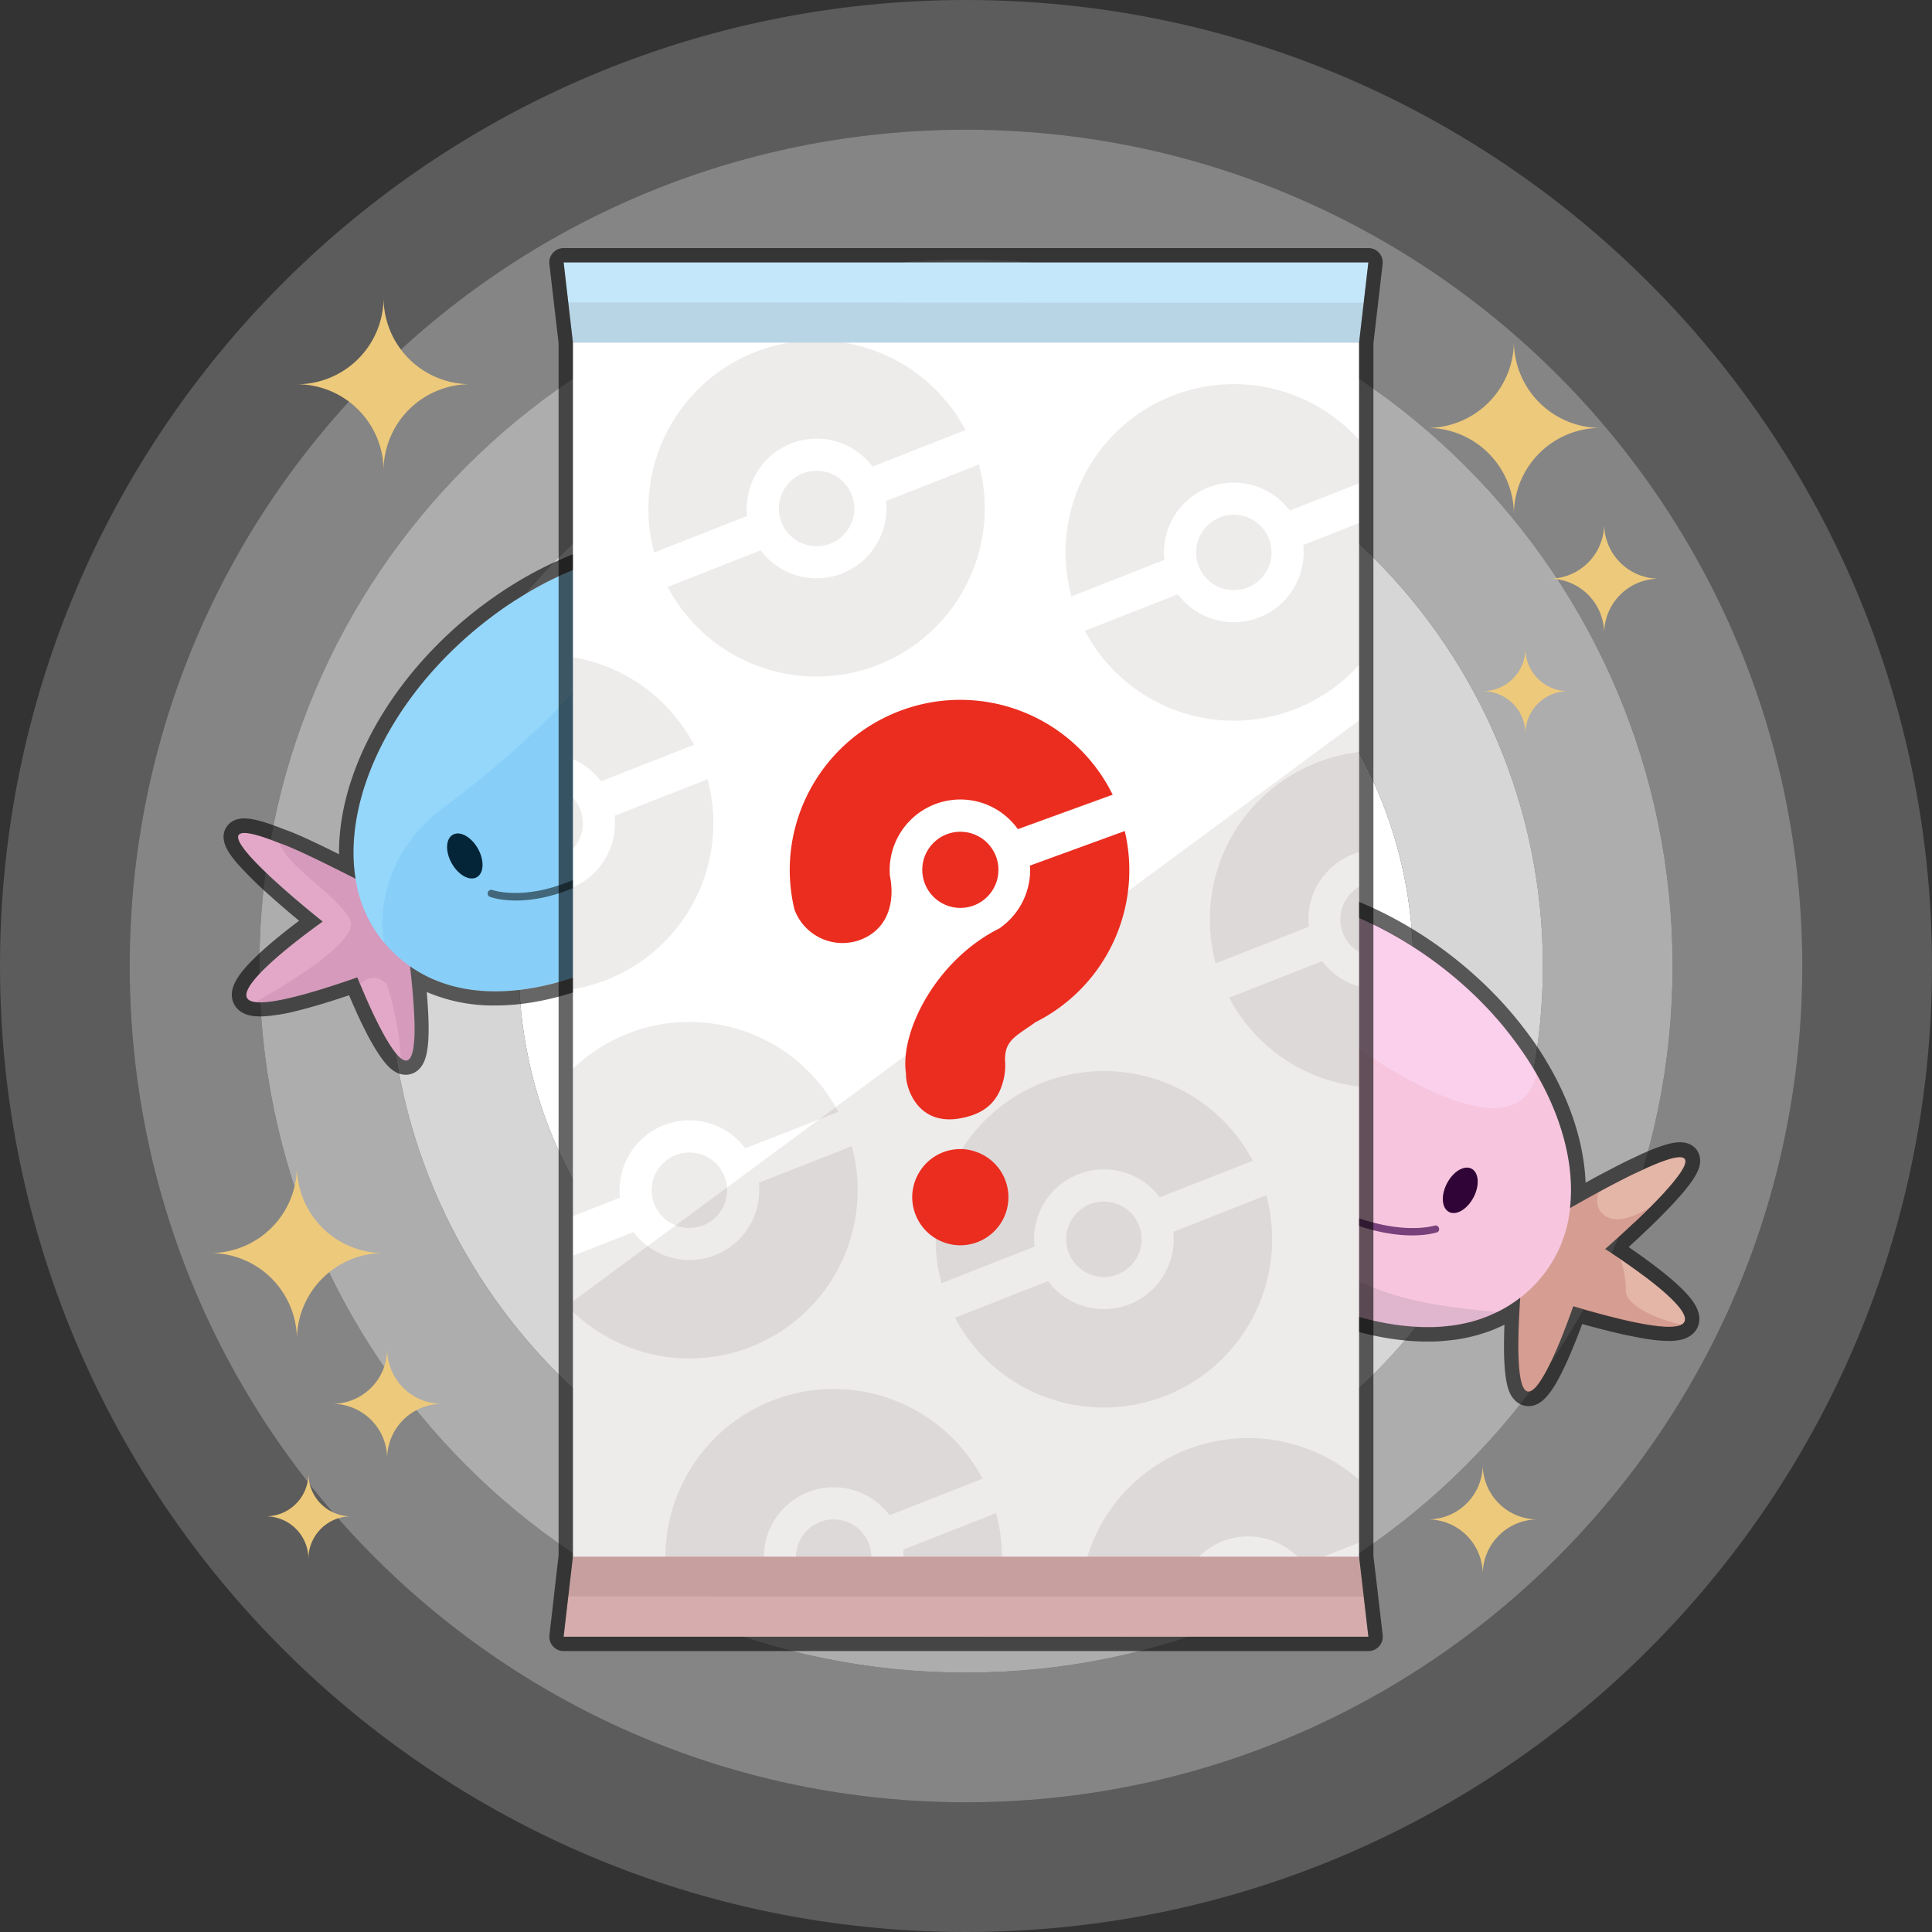 <svg xmlns="http://www.w3.org/2000/svg" viewBox="0 0 1079.11 1079.11">
  <rect x="0" y="0" width="1079.11" height="1079.11" fill="#333333" stroke="none"/>
  <defs>
    <style>
      .cls-1, .cls-2, .cls-3, .cls-4, .cls-5 {
        fill: #fff;
      }

      .cls-1 {
        opacity: 0.2;
      }

      .cls-2 {
        opacity: 0.4;
      }

      .cls-20, .cls-3 {
        opacity: 0.6;
      }

      .cls-4 {
        opacity: 0.8;
      }

      .cls-6 {
        fill: #7dbce1;
      }

      .cls-7 {
        fill: #d69abc;
      }

      .cls-8 {
        fill: #e3a8c8;
      }

      .cls-9 {
        fill: #87cff8;
      }

      .cls-10 {
        fill: #95d7fb;
      }

      .cls-11 {
        fill: #42677b;
      }

      .cls-12 {
        fill: #042537;
      }

      .cls-13 {
        fill: #d69d92;
      }

      .cls-14 {
        fill: #e3b6a8;
      }

      .cls-15 {
        fill: #f7c6de;
      }

      .cls-16 {
        fill: #e0b6ce;
      }

      .cls-17 {
        fill: #fad0ec;
      }

      .cls-18 {
        fill: #78417b;
      }

      .cls-19 {
        fill: #310437;
      }

      .cls-21 {
        fill: #2f0907;
        opacity: 0.08;
      }

      .cls-22 {
        fill: #ea2d1f;
      }

      .cls-23 {
        fill: #c4e7fa;
      }

      .cls-24 {
        fill: #d6adac;
      }

      .cls-25 {
        fill: #edc97b;
      }
    </style>
  </defs>
  <g id="Layer_2" data-name="Layer 2">
    <g id="Layer_1-2" data-name="Layer 1">
      <g>
        <path class="cls-1" d="M539.56,1006.67c-258,0-467.12-209.14-467.12-467.11S281.58,72.45,539.56,72.45s467.11,209.13,467.11,467.11-209.14,467.11-467.11,467.11M539.56,0C241.57,0,0,241.57,0,539.56s241.57,539.55,539.56,539.55,539.55-241.57,539.55-539.55S837.54,0,539.56,0"/>
        <path class="cls-2" d="M539.56,934.22c-218,0-394.67-176.7-394.67-394.66s176.7-394.67,394.67-394.67,394.66,176.7,394.66,394.67S757.52,934.22,539.56,934.22m0-861.77c-258,0-467.12,209.13-467.12,467.11s209.14,467.11,467.12,467.11,467.11-209.14,467.11-467.11S797.53,72.45,539.56,72.45"/>
        <path class="cls-3" d="M539.56,861.78c-178,0-322.23-144.27-322.23-322.22S361.6,217.34,539.56,217.34,861.77,361.6,861.77,539.56,717.51,861.78,539.56,861.78m0-716.89c-218,0-394.67,176.7-394.67,394.67s176.7,394.66,394.67,394.66,394.66-176.7,394.66-394.66S757.52,144.89,539.56,144.89"/>
        <path class="cls-4" d="M539.56,789.33c-137.95,0-249.78-111.83-249.78-249.77S401.61,289.78,539.56,289.78,789.33,401.61,789.33,539.56,677.5,789.33,539.56,789.33m0-572c-178,0-322.23,144.26-322.23,322.22S361.6,861.78,539.56,861.78,861.77,717.51,861.77,539.56,717.51,217.34,539.56,217.34"/>
        <path class="cls-5" d="M539.56,289.78c-137.95,0-249.78,111.83-249.78,249.78S401.61,789.33,539.56,789.33,789.33,677.5,789.33,539.56,677.5,289.78,539.56,289.78"/>
        <circle class="cls-5" cx="539.55" cy="539.56" r="177.33"/>
      </g>
      <g>
        <g>
          <path class="cls-6" d="M540.05,551.06c-5.4,4-11.32,8.07-17.87,12.09l-10.43-13.1a20.42,20.42,0,0,0,2.47-2.24c.4-.41.84-.88,1.31-1.39.69-.82,1.47-1.76,2.28-2.86.27-.36.55-.76.83-1.15l0,0c.53-.78,1.09-1.64,1.66-2.57a53.76,53.76,0,0,0,2.67-4.92c.52-1.08,1.06-2.24,1.56-3.47.29-.66.53-1.32.8-2a71.93,71.93,0,0,0,2.4-7.71c4.22.16,10.5-1.28,18.38-7.95,14.2-12,34.08-56.09,16.91-78,.6.3,1.22.61,1.81,1,.31.17.62.35.92.55.45.27.88.55,1.3.86s.93.64,1.35,1C589.3,455.09,604.86,502.68,540.05,551.06Z"/>
          <path class="cls-7" d="M488.56,262.8a5.28,5.28,0,0,1,.86,2.46c.05.44.06.91.07,1.42a26.4,26.4,0,0,1-.47,3.86c-.2,1.1-.51,2.3-.88,3.61-.14.44-.28.88-.41,1.34s-.29.95-.45,1.44c-.51,1.46-1.08,3.07-1.75,4.79-.43,1.17-.92,2.35-1.46,3.61-.81,1.94-1.74,4-2.74,6.27-.64,1.38-1.31,2.8-2,4.29-1.12,2.33-2.36,4.83-3.69,7.45-.71,1.41-1.42,2.85-2.21,4.31q-3.21,6.15-7.14,13.3s99.75,60.17-11,27.89l-3.08-.9a32.15,32.15,0,0,1-6.91-3.08l-1.45-.84c-1.4-.87-2.84-1.85-4.25-2.87-.94-.69-1.9-1.42-2.82-2.16-1.41-1.1-2.79-2.28-4.14-3.45-1.8-1.57-3.53-3.2-5.19-4.79a185.11,185.11,0,0,1-13.56-14.7q-.87-2.73-1.67-5.33l0,0c-1.94-6.31-3.69-12.07-5.23-17.36v0c-1-3.51-1.95-6.81-2.79-9.9-.29-1.14-.61-2.25-.89-3.33-.37-1.36-.73-2.7-1-4q-.65-2.55-1.21-4.87s0-.07,0-.14c-.36-1.49-.7-2.92-1-4.27-.08-.32-.15-.64-.2-1-.36-1.65-.69-3.18-1-4.65a92.18,92.18,0,0,1-1.41-9.17c-.06-.49-.09-1-.12-1.4a23.89,23.89,0,0,1,0-4.14,3.94,3.94,0,0,1,0-.6,8.29,8.29,0,0,1,.38-1.87,3.46,3.46,0,0,1,.65-1.26,1.73,1.73,0,0,1,1.5-.69,1.19,1.19,0,0,1,.49,0,4,4,0,0,1,1,.34l.6.33a9.79,9.79,0,0,1,1.22.83,16.07,16.07,0,0,1,1.38,1.18c.46.43,1,.9,1.45,1.42,1.22,1.29,2.52,2.79,3.88,4.51.54.64,1.05,1.33,1.57,2,.17.2.31.41.47.63.63.82,1.25,1.68,1.87,2.56.32.42.61.84.91,1.27.12.18.25.33.37.52l1.29,1.87c1.66,2.42,3.35,5,5,7.55.24.41.52.82.76,1.22.44.66.83,1.33,1.27,2,1.24,2,2.45,4,3.63,5.91.3.51.61,1,.91,1.54,4.39,7.29,8,13.67,9.74,16.8.09.18.2.35.27.51a8.18,8.18,0,0,1,.5.9,3.53,3.53,0,0,1,.22.36,2.12,2.12,0,0,1,.12.22c.26-.25.57-.54.85-.85s.61-.61.95-.93L445,290.6c.76-.74,1.55-1.47,2.37-2.22,2.73-2.56,5.79-5.34,9-8.12.6-.54,1.22-1.07,1.84-1.59,8-6.94,16.65-13.53,22.8-16.12.58-.23,1.12-.43,1.64-.61a10.89,10.89,0,0,1,2.85-.54,2.45,2.45,0,0,1,.61,0,.78.78,0,0,1,.26,0,2.13,2.13,0,0,1,.8.19c.17.09.32.15.47.22a3,3,0,0,1,.89.81A1,1,0,0,0,488.56,262.8Z"/>
          <path class="cls-7" d="M489.15,264a8.72,8.72,0,0,1,.27,1.23c.05.44.06.91.07,1.42a26.4,26.4,0,0,1-.47,3.86c-.21,1.08-.51,2.3-.88,3.61-.14.44-.28.88-.41,1.34s-.29.95-.45,1.44c-.51,1.46-1.08,3.07-1.75,4.79-.45,1.15-.92,2.35-1.46,3.61-.81,1.94-1.74,4-2.74,6.27-.64,1.38-1.31,2.8-2,4.29-1.12,2.33-2.36,4.83-3.69,7.45-.71,1.41-1.44,2.83-2.21,4.31q-3.21,6.15-7.14,13.3s99.75,60.17-11,27.89l-3.08-.9a32.15,32.15,0,0,1-6.91-3.08l-1.45-.84c-1.4-.87-2.84-1.85-4.25-2.87-.94-.69-1.9-1.42-2.82-2.16-1.41-1.1-2.79-2.28-4.14-3.45-1.8-1.57-3.53-3.2-5.19-4.79a185.11,185.11,0,0,1-13.56-14.7q-.87-2.73-1.67-5.33l0,0c-1.94-6.31-3.69-12.07-5.23-17.36,3.91,2.3,8.64,3.42,13,0,5.61-4.44,5.69-13.64,1.47-26.16.24.41.52.82.76,1.22.44.66.85,1.34,1.27,2,1.24,2,2.45,4,3.63,5.91.3.51.61,1,.91,1.54,4.39,7.29,8,13.67,9.74,16.8.09.18.2.35.27.51a8.18,8.18,0,0,1,.5.9,3.53,3.53,0,0,1,.22.36,2.12,2.12,0,0,1,.12.22c.26-.25.57-.54.85-.85s.63-.59.95-.93L445,290.6l1.1-1a50.86,50.86,0,0,1,17.65.72C472.13,292.29,483.32,276.7,489.15,264Z"/>
          <path class="cls-8" d="M214.15,506.83c6.34,8.89,13.37,20.57,14.46,29.72.12,1.05.26,2.1.38,3.12.13,1.21.27,2.41.4,3.59.45,4.31.85,8.25,1.15,11.89h0c.14,1.85.27,3.57.39,5.23.49,6.67.65,12.13.56,16.51,0,2.2-.16,4.12-.32,5.8-.12,1.26-.27,2.39-.46,3.38-.55,3-1.36,4.79-2.38,5.64a4,4,0,0,1-.42.3,3.14,3.14,0,0,1-3.38-.46,5.41,5.41,0,0,1-.64-.46c-7.68-6-18.9-32.07-22.83-41.64-.93-2.21-1.44-3.54-1.44-3.54s-.06,0-.07,0c-5.13,1.78-9.86,3.36-14.24,4.77-1.61.53-3.19,1-4.69,1.49-4,1.26-7.75,2.32-11.14,3.26-1,.29-2.07.55-3.07.82-1.56.41-3.05.77-4.47,1.1-1.11.26-2.18.52-3.19.73l-2,.4-2.62.48c-.48.08-.92.16-1.36.21-.89.14-1.72.26-2.51.35l-1.18.13c-.37,0-.74.07-1.09.08a26.11,26.11,0,0,1-4.38.06,9,9,0,0,1-.95-.09c-19.85-2.49,24.22-35.43,37.59-45,0,0-87.8-69.45-24-43.76,8.62,3.46,20,8.66,34.74,16,2.77,1.37,5.37,2.7,7.68,3.87l.07.05,1.35.69,3.56,1.81S208.61,499.05,214.15,506.83Z"/>
          <path class="cls-7" d="M214.15,506.83c6.34,8.89,13.37,20.57,14.46,29.72.12,1.05.26,2.1.38,3.12.13,1.21.27,2.41.4,3.59.46,4.27.85,8.22,1.15,11.89h0c.14,1.85.27,3.57.39,5.23.49,6.67.65,12.13.56,16.51,0,2.2-.14,4.11-.32,5.8-.12,1.26-.27,2.39-.46,3.38-.55,3-1.36,4.79-2.38,5.64a4,4,0,0,1-.42.3,3.14,3.14,0,0,1-3.38-.46,5.41,5.41,0,0,1-.64-.46,163.74,163.74,0,0,0-7.9-41.48c-.2-.24-6.33-7.35-14.93-.16l-.05,0c-.92-2.16-1.31-3.15-1.46-3.56-5.13,1.78-9.86,3.36-14.24,4.77-1.61.53-3.19,1-4.69,1.49-4,1.26-7.75,2.32-11.14,3.26l-3.07.82c-1.56.41-3.05.77-4.47,1.1l-3.19.73-2,.4-2.62.48c-.48.08-.92.16-1.36.21-.89.14-1.72.26-2.51.35l-1.18.13c-.37,0-.74.07-1.09.08a26.11,26.11,0,0,1-4.38.06c-.33,0-.66-.05-1-.08h0c16.22-8.83,56.95-33.53,53.2-45-4-12.13-35.11-30.18-39.65-43.78,6.69,2.13,22.29,9.71,34.74,16,2.77,1.37,5.37,2.7,7.68,3.87l.07.05,1.35.69,3.56,1.81S208.61,499.05,214.15,506.83Z"/>
          <path class="cls-9" d="M444.5,332.38a76.47,76.47,0,0,1,10.71,16.46c.62,1.31,1.23,2.63,1.74,4A65.65,65.65,0,0,1,460.24,363c.17.69.34,1.39.47,2.08s.32,1.59.46,2.37.29,1.56.4,2.34c.15.94.26,1.87.39,2.79.09.63.15,1.28.18,2s.15,1.58.18,2.38c.05.51.07,1,.08,1.54.07,1.07.1,2.18.09,3.27,0,2.55-.09,5.16-.31,7.76-.12,1.29-.25,2.59-.41,3.88-.29,2.63-.73,5.24-1.28,7.87s-1.14,5.24-1.89,7.86c-.43,1.58-.91,3.18-1.41,4.76-.34,1.09-.71,2.17-1.09,3.24-.43,1.29-.88,2.54-1.37,3.79s-.87,2.25-1.33,3.38c-.16.42-.34.86-.55,1.29-.44,1.05-.89,2.11-1.37,3.15q-1.71,3.9-3.69,7.74c-.66,1.31-1.33,2.57-2,3.84s-1.38,2.55-2.14,3.83-1.45,2.55-2.22,3.81c-1.5,2.45-3,4.87-4.65,7.26h0a.37.37,0,0,1-.13.2c-.77,1.18-1.55,2.35-2.37,3.48-.12.2-.25.38-.37.55l-1.78,2.5q-4.43,6.14-9.29,12c-.75.92-1.53,1.84-2.3,2.75-.2.22-.39.45-.6.66-.78.91-1.57,1.8-2.34,2.72-1.1,1.21-2.18,2.41-3.29,3.61a3.08,3.08,0,0,0-.51.69,3.58,3.58,0,0,0-.56,1.46c0,.16-.05.33-.08.49a4.29,4.29,0,0,0,3.45,4.54c2.36.46,4.77,1,7.22,1.66a193.5,193.5,0,0,1,19.24,6h0c1.44.52,2.86,1.06,4.29,1.62,2.87,1.11,5.74,2.3,8.58,3.5,1.43.62,2.84,1.23,4.26,1.88h0c2,.92,4.06,1.88,6,2.85,1.09.52,2.2,1,3.27,1.55,17.78,8.88,33.39,19.34,41.38,28.81a60.37,60.37,0,0,1,13.52,29.43c.24,1.5.44,3,.57,4.56A66,66,0,0,1,525,585c-.09.81-.17,1.62-.28,2.45-.22,1.64-.52,3.27-.85,4.9a69.64,69.64,0,0,1-8.33,21.15,72.44,72.44,0,0,1-35.78,30.19c-1,.38-2,.74-3,1.07a66,66,0,0,1-9.1,2.4l0,0c-1.53.29-3.06.53-4.61.71s-3.08.31-4.59.39l0,0a69.35,69.35,0,0,1-7.63,0,70.42,70.42,0,0,1-7.57-.88,65.19,65.19,0,0,1-11.65-3.26c-.57-.22-1.18-.45-1.75-.71-1.1-.45-2.17-.93-3.23-1.45s-2.11-1-3.14-1.63a56.53,56.53,0,0,1-6.19-4,62,62,0,0,1-10.46-9.81c-14.65-17.36-27.67-61.07-30.27-94.21-.21-2.5-.33-4.93-.41-7.27a4.18,4.18,0,0,0-2.39-3.68,3.32,3.32,0,0,0-.76-.29s-.05,0-.09,0l-.12,0-.12,0A4.21,4.21,0,0,0,372,521a3,3,0,0,0-.52,0,4.34,4.34,0,0,0-1.39.33,3.49,3.49,0,0,0-.77.39c-1.57,1-3.17,2.07-4.79,3.05a1.41,1.41,0,0,1-.29.18q-2.43,1.51-4.91,3c-3.4,2-6.84,3.9-10.3,5.7-1.72.9-3.47,1.76-5.19,2.61l-.73.36,0,0a.63.63,0,0,1-.2.1q-3.7,1.83-7.47,3.42c-37.88,16.42-77.58,19.83-106.42-.4a75.36,75.36,0,0,1-14.43-13.26,72.09,72.09,0,0,1-15.91-35.55c-6.94-42.63,17.57-97.56,66-138.4,1.39-1.18,2.8-2.33,4.2-3.45q1.67-1.35,3.37-2.65c.48-.41,1-.77,1.47-1.14,2.76-2.11,5.56-4.12,8.34-6.05,1.32-.91,2.63-1.8,4-2.66l0,0c1.44-1,2.91-1.88,4.37-2.78s2.91-1.81,4.39-2.68c1.16-.69,2.3-1.36,3.47-2,.51-.31,1-.58,1.52-.87,2.78-1.54,5.54-3,8.34-4.37h0c1.47-.73,3-1.44,4.43-2.14s3-1.35,4.48-2c1.29-.57,2.57-1.11,3.86-1.64l1.26-.52c1-.39,2-.79,3-1.16,2.27-.86,4.51-1.66,6.76-2.43l2.62-.86.38-.12c28-8.88,55.16-9.77,77.27-2.21v0A72,72,0,0,1,444.5,332.38Z"/>
          <path class="cls-6" d="M460.16,362.74c.19.77.36,1.53.55,2.3s.32,1.59.46,2.37.29,1.56.4,2.34c.15.94.26,1.87.39,2.79.09.63.15,1.28.18,2s.15,1.58.18,2.38c.05.51.07,1,.08,1.54.07,1.07.1,2.18.09,3.27,0,2.57-.12,5.16-.31,7.76-.12,1.29-.25,2.59-.41,3.88-.33,2.63-.76,5.24-1.28,7.87s-1.16,5.22-1.89,7.86c-.43,1.58-.91,3.18-1.41,4.76-.34,1.09-.71,2.17-1.09,3.24-.43,1.29-.88,2.54-1.37,3.79s-.87,2.25-1.33,3.38c-.16.42-.34.86-.55,1.29-.44,1.05-.89,2.11-1.37,3.15q-1.71,3.9-3.69,7.74c-.66,1.31-1.33,2.57-2,3.84s-1.38,2.55-2.14,3.83-1.45,2.55-2.22,3.81c-1.5,2.45-3,4.87-4.65,7.26h0a.37.37,0,0,1-.13.2c-.77,1.18-1.55,2.35-2.37,3.48-.12.2-.25.38-.37.55l-1.78,2.5q-4.43,6.14-9.29,12c-.75.92-1.53,1.84-2.3,2.75-.2.22-.39.45-.6.66-.78.91-1.57,1.8-2.34,2.72-1.1,1.21-2.18,2.41-3.29,3.61a3.08,3.08,0,0,0-.51.69,3.58,3.58,0,0,0-.56,1.46c0,.16-.05.33-.08.49a4.23,4.23,0,0,0,3.4,4.56c2.37.48,4.76,1,7.26,1.66,6.18,1.57,12.68,3.64,19.25,6h0c1.44.52,2.86,1.06,4.29,1.62,2.87,1.11,5.74,2.3,8.58,3.5,1.43.62,2.84,1.23,4.26,1.88h0c2,.92,4.06,1.88,6,2.85,1.09.52,2.17,1.05,3.24,1.6,17.79,8.88,33.39,19.32,41.37,28.79a61,61,0,0,1,13.56,29.4c.24,1.5.44,3,.57,4.56A66,66,0,0,1,525,585c-.09.81-.17,1.62-.28,2.45-.22,1.64-.52,3.27-.85,4.9a69.64,69.64,0,0,1-8.33,21.15,72.44,72.44,0,0,1-35.78,30.19c-1,.38-2,.74-3,1.07a66,66,0,0,1-9.1,2.4l0,0c-1.53.29-3.06.53-4.61.71s-3.08.31-4.59.39l0,0a69.35,69.35,0,0,1-7.63,0,70.42,70.42,0,0,1-7.57-.88,65.19,65.19,0,0,1-11.65-3.26c-.57-.22-1.18-.45-1.75-.71-1.1-.45-2.17-.93-3.23-1.45s-2.11-1-3.14-1.63a56.53,56.53,0,0,1-6.19-4,59.34,59.34,0,0,1-10.5-9.78c-14.65-17.36-27.65-61.08-30.27-94.21-.2-2.49-.33-4.93-.41-7.27a4.16,4.16,0,0,0-1-2.61v0a4.06,4.06,0,0,0-.64-.6c-.16-.12-.33-.23-.51-.34l-.21-.14a1.7,1.7,0,0,1-.24-.09h0a2.18,2.18,0,0,0-.5-.2s-.05,0-.09,0l-.12,0-.12,0A4.21,4.21,0,0,0,372,521a3,3,0,0,0-.52,0,4.34,4.34,0,0,0-1.39.33,3.49,3.49,0,0,0-.77.39c-1.57,1-3.17,2.07-4.79,3.05a1.41,1.41,0,0,1-.29.18q-2.43,1.51-4.91,3c-3.4,2-6.84,3.9-10.3,5.7-1.72.9-3.47,1.76-5.19,2.61l-.73.36,0,0-.35-.19c-3.83-2.14-6.13-5.63-4.82-11.24,1.48-6.36,7.64-15.45,21.54-28.39,22.19-20.69,38.93-33,52.64-46,2.14-2,4.23-4.09,6.25-6.21C434.81,427.21,447,406.34,460.16,362.74Z"/>
          <path class="cls-10" d="M249.09,450c-25.47,18.86-33.08,41.2-34.94,56.83a63.23,63.23,0,0,0,.41,19.58,72.18,72.18,0,0,1-15.91-35.55c-6.94-42.63,17.58-97.56,66-138.4,1.39-1.18,2.78-2.31,4.2-3.45q1.65-1.35,3.36-2.64c.47-.4,1-.78,1.48-1.15,2.76-2.11,5.56-4.12,8.34-6.05q2-1.37,4-2.66v0c1.45-.95,2.92-1.88,4.37-2.78s2.91-1.81,4.4-2.68c1.14-.67,2.31-1.34,3.46-2,.52-.31,1-.58,1.52-.87,2.77-1.53,5.56-3,8.34-4.37h0c1.48-.73,3-1.44,4.44-2.14s3-1.35,4.48-2c1.28-.57,2.57-1.11,3.85-1.64l1.27-.52,3-1.16c2.27-.86,4.52-1.66,6.76-2.43l2.62-.86.38-.12C384.64,336.92,293.53,417.08,249.09,450Z"/>
          <path class="cls-11" d="M409.49,386.51c.13,1.14,2,21.2-18.11,49.92h0c-1.76,2.53-3.72,5.13-5.85,7.78A200.57,200.57,0,0,1,358,472.12a162.06,162.06,0,0,1-25.84,18.06c-2.88,1.59-5.65,3-8.34,4.23-30,13.77-49.07,6.93-50.11,6.53a2,2,0,0,1-1.19-2.63,2.05,2.05,0,0,1,2.63-1.19c.31.11,19.22,6.74,48.86-7.42,2.39-1.14,4.84-2.41,7.37-3.83a156.2,156.2,0,0,0,24-16.87,195.36,195.36,0,0,0,26.94-27.29h0q2.28-2.86,4.26-5.62c20.81-28.76,19-48.86,18.92-49.12a2,2,0,1,1,4.05-.45Z"/>
          <path class="cls-8" d="M409.87,250.74c.54.64,1.05,1.33,1.57,2,.17.2.31.41.47.63.63.82,1.25,1.68,1.87,2.56.32.42.61.84.91,1.27.12.18.25.33.37.52l1.29,1.87c1.66,2.42,3.35,5,5,7.55,4.22,12.52,4.14,21.72-1.47,26.16-4.34,3.44-9.07,2.32-13,0v0c-1-3.51-1.95-6.81-2.79-9.9-.29-1.14-.61-2.25-.89-3.33-.37-1.36-.73-2.7-1-4q-.65-2.55-1.21-4.87s0-.07,0-.14c-.36-1.49-.7-2.92-1-4.27-.08-.32-.15-.64-.2-1-.38-1.63-.7-3.19-1-4.65a92.18,92.18,0,0,1-1.41-9.17c-.06-.49-.09-1-.12-1.4a23.89,23.89,0,0,1,0-4.14,3.94,3.94,0,0,1,0-.6,8.29,8.29,0,0,1,.38-1.87,3.9,3.9,0,0,1,.65-1.26,1.86,1.86,0,0,1,1.5-.69,2.93,2.93,0,0,1,.49,0,5.74,5.74,0,0,1,1,.34l.6.33c.38.22.79.52,1.22.83a16.07,16.07,0,0,1,1.38,1.18c.47.44,1,.9,1.45,1.42C407.21,247.52,408.51,249,409.87,250.74Z"/>
          <path class="cls-8" d="M489.15,264c-5.83,12.67-17,28.26-25.42,26.27a50.86,50.86,0,0,0-17.65-.72c.41-.39.83-.81,1.27-1.2,2.73-2.56,5.79-5.34,9-8.12.6-.54,1.22-1.07,1.84-1.59,8-6.94,16.65-13.53,22.8-16.12a13.2,13.2,0,0,1,1.64-.61,10.89,10.89,0,0,1,2.85-.54,3.89,3.89,0,0,1,.61,0,.78.78,0,0,1,.26,0,2.4,2.4,0,0,1,.8.19c.17.09.32.15.47.22A3.57,3.57,0,0,1,489.15,264Z"/>
          <path class="cls-9" d="M563,435.72l0,0c17.17,21.88-2.71,65.95-16.91,78-7.88,6.67-14.16,8.11-18.38,7.95.34-1.35.65-2.74.93-4.2.2-.9.35-1.87.52-2.85s.28-1.8.39-2.77.26-1.95.36-2.94c.13-1.4.26-2.85.31-4.35.12-1.8.17-3.64.18-5.55,0-3.46-.11-7.14-.45-11-.07-1-.15-1.93-.23-2.82-.12-1.86-.2-3.63-.24-5.33s-.08-3.37-.09-4.94q.06-3.57.27-6.69c.06-.69.12-1.39.17-2s.15-1.32.2-2a64.77,64.77,0,0,1,1.62-8.6,47.89,47.89,0,0,1,1.79-5.49c.2-.42.35-.85.54-1.23.35-.77.71-1.49,1.06-2.21l0,0c.38-.7.76-1.35,1.16-2a23.42,23.42,0,0,1,9.94-9,19.26,19.26,0,0,1,2.13-.9h0c.65-.26,1.24-.47,1.74-.64a9,9,0,0,1,1.38-.35,11.2,11.2,0,0,1,1.41-.23,7.65,7.65,0,0,1,1.17-.06,7,7,0,0,1,.79,0,11.19,11.19,0,0,1,1.38.12c.5.06,1,.14,1.53.25a12.78,12.78,0,0,1,1.28.34,10.73,10.73,0,0,1,1.09.33,9.24,9.24,0,0,1,1,.35,2.53,2.53,0,0,1,.49.2,8.78,8.78,0,0,1,.95.41A4.84,4.84,0,0,1,563,435.72Z"/>
          <ellipse class="cls-12" cx="259.6" cy="478.14" rx="8.39" ry="13.63" transform="translate(-200.96 188.49) rotate(-29.34)"/>
          <ellipse class="cls-12" cx="389.36" cy="368.65" rx="8.39" ry="13.63" transform="translate(-143.16 431.31) rotate(-50.15)"/>
        </g>
        <g>
          <path class="cls-13" d="M940.27,739a5.24,5.24,0,0,1-2.21,1.37c-.42.14-.88.25-1.37.37a25.06,25.06,0,0,1-3.88.37,36.72,36.72,0,0,1-3.71-.08c-.46-.05-.92-.09-1.4-.12l-1.51-.13c-1.53-.18-3.22-.4-5.05-.68-1.23-.17-2.49-.39-3.84-.65-2.06-.38-4.31-.83-6.71-1.34-1.48-.33-3-.67-4.63-1.07-2.52-.6-5.22-1.27-8.06-2-1.53-.4-3.09-.79-4.69-1.24-4.46-1.22-9.3-2.57-14.52-4.13,0,0-37.4,110.33-29.61-4.79.07-1.06.14-2.13.23-3.21a31.71,31.71,0,0,1,1.53-7.4c.15-.53.33-1,.5-1.59.55-1.57,1.2-3.18,1.9-4.78.47-1.06,1-2.16,1.5-3.21.77-1.61,1.63-3.21,2.49-4.78,1.14-2.1,2.36-4.14,3.56-6.1a184.64,184.64,0,0,1,11.45-16.4l4.85-2.78,0,0c5.74-3.24,11-6.18,15.83-8.82l0,0q4.8-2.64,9.07-4.85c1.05-.52,2.06-1.07,3.07-1.58,1.24-.65,2.47-1.29,3.66-1.86q2.34-1.18,4.49-2.23s.06,0,.13,0q2.08-1,4-1.89a8.7,8.7,0,0,1,.89-.4c1.54-.71,3-1.36,4.34-1.94a90.89,90.89,0,0,1,8.66-3.34c.46-.16.94-.3,1.34-.42a24.24,24.24,0,0,1,4-.9,4,4,0,0,1,.6-.1,8.2,8.2,0,0,1,1.91,0,3.33,3.33,0,0,1,1.36.36,1.74,1.74,0,0,1,1,1.32,1.24,1.24,0,0,1,.06.48,3.58,3.58,0,0,1-.1,1.1l-.19.66a9.91,9.91,0,0,1-.56,1.37,14,14,0,0,1-.86,1.6c-.31.54-.67,1.13-1.06,1.72-1,1.47-2.19,3.06-3.58,4.75-.51.67-1.07,1.32-1.64,2a7.34,7.34,0,0,1-.51.6c-.67.79-1.37,1.58-2.11,2.38-.33.39-.68.77-1,1.15-.15.16-.27.32-.42.48l-1.56,1.66c-2,2.14-4.15,4.34-6.31,6.5-.34.32-.68.68-1,1-.55.56-1.12,1.09-1.67,1.66-1.7,1.64-3.36,3.25-5,4.81L912.61,683c-6.19,5.84-11.64,10.74-14.32,13.11-.16.12-.3.27-.45.37-.31.29-.54.51-.76.68s-.24.23-.32.29a1.05,1.05,0,0,1-.19.16c.31.21.66.44,1,.66s.73.46,1.11.73c1.5,1,3.19,2.14,5.08,3.39.88.59,1.77,1.21,2.68,1.84,3.08,2.12,6.45,4.51,9.85,7,.66.48,1.3,1,2,1.46,8.5,6.36,16.78,13.37,20.63,18.82.34.51.65,1,.94,1.47a11.2,11.2,0,0,1,1.15,2.67,2.57,2.57,0,0,1,.09.6.57.57,0,0,1,0,.26,2.1,2.1,0,0,1,0,.83c-.05.18-.08.34-.11.5a3.06,3.06,0,0,1-.61,1Z"/>
          <path class="cls-13" d="M939.2,739.89a10.32,10.32,0,0,1-1.14.52c-.42.14-.88.25-1.37.37a25.06,25.06,0,0,1-3.88.37c-1.1,0-2.35,0-3.71-.08-.46-.05-.92-.09-1.4-.12l-1.51-.13c-1.53-.18-3.22-.4-5.05-.68-1.22-.19-2.49-.39-3.84-.65-2.06-.38-4.31-.83-6.71-1.34-1.48-.33-3-.67-4.63-1.07-2.52-.6-5.22-1.27-8.06-2l-4.69-1.24c-4.46-1.22-9.3-2.57-14.52-4.13,0,0-37.4,110.33-29.61-4.79.07-1.06.14-2.13.23-3.21a31.71,31.71,0,0,1,1.53-7.4c.15-.53.33-1,.5-1.59.55-1.57,1.2-3.18,1.9-4.78.47-1.06,1-2.16,1.5-3.21.77-1.61,1.63-3.21,2.49-4.78,1.14-2.1,2.36-4.14,3.56-6.1a184.64,184.64,0,0,1,11.45-16.4l4.85-2.78,0,0c5.74-3.24,11-6.18,15.83-8.82-1.41,4.31-1.48,9.17,2.8,12.67,5.54,4.53,14.55,2.63,25.86-4.17-.34.32-.68.68-1,1-.55.56-1.13,1.11-1.67,1.66-1.7,1.64-3.36,3.25-5,4.81L912.61,683c-6.19,5.84-11.64,10.74-14.32,13.11-.16.12-.3.27-.45.37-.31.29-.54.51-.76.68s-.24.23-.32.29a1.05,1.05,0,0,1-.19.16c.31.21.66.44,1,.66s.71.48,1.11.73c1.5,1,3.19,2.14,5.08,3.39l1.23.86a50.71,50.71,0,0,1,3.08,17.4C908,729.31,925.57,736.91,939.2,739.89Z"/>
          <path class="cls-14" d="M643.1,523.31c-7.32,8.1-17.23,17.47-25.93,20.5-1,.34-2,.7-3,1-1.16.38-2.3.78-3.42,1.15-4.12,1.37-7.88,2.6-11.37,3.68v0c-1.77.53-3.42,1-5,1.5-6.41,1.9-11.7,3.23-16,4.08-2.16.43-4.06.73-5.74.94-1.26.15-2.38.24-3.4.27-3,.1-5-.31-6-1.11a3.24,3.24,0,0,1-.38-.36c-.76-.82-.81-2-.28-3.4a6.25,6.25,0,0,1,.31-.72c4.22-8.78,27.27-25.32,35.78-31.22,2-1.38,3.15-2.17,3.15-2.17s0,0,0-.06c-2.84-4.62-5.4-8.91-7.72-12.88-.86-1.46-1.68-2.9-2.46-4.27-2.1-3.68-3.93-7.07-5.57-10.18-.51-.95-1-1.9-1.46-2.82-.73-1.43-1.4-2.81-2-4.13-.49-1-1-2-1.39-3-.28-.64-.57-1.27-.83-1.87-.36-.86-.69-1.68-1-2.46-.19-.45-.36-.86-.51-1.28q-.48-1.25-.87-2.37c-.14-.39-.26-.76-.38-1.13s-.23-.7-.31-1a26.12,26.12,0,0,1-1-4.27,6.76,6.76,0,0,1-.11-1c-1.83-19.92,39.79,16.07,52,27.07,0,0,49-100.64,37.6-32.86-1.54,9.16-4.19,21.38-8.21,37.37-.74,3-1.49,5.83-2.14,8.33,0,0,0,.05,0,.07l-.39,1.47c-.37,1.42-.71,2.71-1,3.87C654,510.16,649.51,516.24,643.1,523.31Z"/>
          <path class="cls-13" d="M643.1,523.31c-7.32,8.1-17.23,17.47-25.93,20.5-1,.34-2,.7-3,1-1.16.38-2.3.78-3.42,1.15-4.08,1.37-7.85,2.6-11.37,3.68v0c-1.77.53-3.42,1-5,1.5-6.41,1.9-11.7,3.23-16,4.08-2.16.43-4,.75-5.74.94-1.26.15-2.38.24-3.4.27-3,.1-5-.31-6-1.11a3.24,3.24,0,0,1-.38-.36c-.76-.82-.81-2-.28-3.4a6.25,6.25,0,0,1,.31-.72,163.11,163.11,0,0,0,38.82-16.6c.19-.25,5.83-7.76-3-14.62l-.06,0c1.91-1.36,2.8-1.95,3.17-2.19-2.84-4.62-5.4-8.91-7.72-12.88-.86-1.46-1.68-2.9-2.46-4.27-2.1-3.68-3.93-7.07-5.57-10.18l-1.46-2.82c-.73-1.43-1.4-2.81-2-4.13-.49-1-.95-2-1.39-3-.28-.64-.57-1.27-.83-1.87-.36-.86-.69-1.68-1-2.46-.19-.45-.36-.86-.51-1.28q-.48-1.25-.87-2.37c-.14-.39-.26-.76-.38-1.13s-.23-.7-.31-1a26.12,26.12,0,0,1-1-4.27c-.07-.33-.09-.66-.13-1l0,0c12.1,14,44.95,48.44,55.34,42.32,11-6.47,21.95-40.76,34.27-48.11-.65,7-4.72,23.85-8.21,37.37-.74,3-1.49,5.83-2.14,8.33,0,0,0,.05,0,.07l-.39,1.47c-.37,1.42-.71,2.71-1,3.87C654,510.16,649.51,516.24,643.1,523.31Z"/>
          <path class="cls-15" d="M862.87,710.92a76.58,76.58,0,0,1-13.79,14c-1.14.89-2.31,1.76-3.5,2.55a66,66,0,0,1-9.21,5.39c-.64.31-1.28.63-1.93.9s-1.49.66-2.22,1-1.46.62-2.2.89-1.77.66-2.64,1a19.71,19.71,0,0,1-1.88.6c-.75.26-1.51.48-2.29.69-.49.15-1,.29-1.49.41-1,.29-2.1.56-3.18.78-2.48.58-5,1-7.63,1.37-1.3.15-2.59.3-3.89.42-2.63.28-5.27.42-7.95.44s-5.37,0-8.09-.16c-1.64-.08-3.3-.21-5-.36-1.14-.09-2.28-.22-3.4-.37-1.35-.14-2.67-.32-4-.53s-2.38-.37-3.58-.57c-.44-.07-.91-.15-1.38-.26-1.12-.2-2.25-.42-3.37-.66q-4.18-.84-8.35-1.94c-1.42-.38-2.8-.76-4.19-1.17s-2.79-.8-4.2-1.27-2.79-.87-4.19-1.35c-2.72-.94-5.41-1.92-8.09-3l0,0a.38.38,0,0,1-.22-.07c-1.31-.51-2.62-1-3.91-1.57-.22-.08-.42-.17-.61-.25-1-.4-1.89-.8-2.82-1.21q-6.94-3-13.69-6.5c-1.07-.54-2.13-1.1-3.18-1.66-.27-.14-.53-.28-.78-.44-1.06-.56-2.1-1.14-3.15-1.71-1.42-.81-2.83-1.6-4.23-2.43a3.31,3.31,0,0,0-.79-.36,3.75,3.75,0,0,0-1.55-.23l-.49,0a4.29,4.29,0,0,0-3.7,4.35c.05,2.39,0,4.87-.07,7.4a190.67,190.67,0,0,1-1.77,20.08,0,0,0,0,0,0,0c-.2,1.52-.43,3-.66,4.54-.48,3.05-1,6.1-1.58,9.13-.31,1.53-.6,3.05-.93,4.56,0,0,0,0,0,0-.47,2.18-1,4.37-1.49,6.5-.28,1.18-.51,2.37-.81,3.53-4.87,19.27-11.74,36.77-19.27,46.6a60.41,60.41,0,0,1-25.85,19.51c-1.42.55-2.88,1.08-4.34,1.53a66,66,0,0,1-12,2.6c-.81.09-1.62.18-2.46.25-1.64.13-3.3.19-5,.22a69.37,69.37,0,0,1-22.44-3.61A72.5,72.5,0,0,1,566.32,812c-.59-.89-1.15-1.78-1.69-2.69a67.54,67.54,0,0,1-4.3-8.37l0,0q-.9-2.13-1.68-4.35c-.49-1.46-1-2.94-1.37-4.39v0a67,67,0,0,1-2.38-15,64.17,64.17,0,0,1,.68-12.08c.1-.61.19-1.25.32-1.86.21-1.17.44-2.32.73-3.47s.57-2.28.92-3.41a56.69,56.69,0,0,1,2.55-6.9,62.55,62.55,0,0,1,7.35-12.33c13.81-18,53.71-40.11,85.53-49.75,2.39-.73,4.74-1.38,7-2a4.16,4.16,0,0,0,3.07-3.12,3.11,3.11,0,0,0,.12-.81s0-.05,0-.09a.48.48,0,0,0,0-.12.24.24,0,0,0,0-.12,3.35,3.35,0,0,0,0-.63,2.3,2.3,0,0,0-.1-.51,4.24,4.24,0,0,0-.63-1.28,2.89,2.89,0,0,0-.54-.67c-1.35-1.31-2.7-2.66-4-4a1.88,1.88,0,0,1-.25-.24c-1.33-1.37-2.66-2.75-4-4.16q-4-4.33-7.78-8.84c-1.25-1.48-2.47-3-3.66-4.51-.17-.22-.34-.41-.51-.63l0,0a.65.65,0,0,1-.15-.18q-2.58-3.23-4.93-6.57c-24.17-33.47-36-71.52-22.42-104a75.89,75.89,0,0,1,9.85-16.94,72.1,72.1,0,0,1,31.31-23.15c40.16-15.92,99.07-3.75,149.34,34.78,1.44,1.1,2.87,2.23,4.26,3.36,1.12.89,2.22,1.79,3.31,2.72.5.39,1,.8,1.43,1.19,2.65,2.25,5.22,4.55,7.69,6.86q1.77,1.62,3.45,3.29l0,0c1.25,1.2,2.47,2.44,3.66,3.67s2.39,2.45,3.56,3.71c.92,1,1.82,1.95,2.69,3,.41.44.78.88,1.17,1.3,2.1,2.39,4.12,4.77,6,7.21l0,0c1,1.28,2.05,2.58,3,3.87s2,2.62,2.92,3.94c.84,1.14,1.64,2.28,2.43,3.42l.78,1.12,1.78,2.66c1.32,2,2.58,4.06,3.82,6.08l1.4,2.38.2.34c14.67,25.42,21.36,51.79,18.72,75l0,0A72.13,72.13,0,0,1,862.87,710.92Z"/>
          <path class="cls-16" d="M836.57,732.72c-.71.36-1.42.68-2.13,1s-1.49.66-2.22,1-1.46.62-2.2.89-1.77.66-2.64,1a19.71,19.71,0,0,1-1.88.6c-.75.26-1.51.48-2.29.69-.49.15-1,.29-1.49.41-1,.29-2.1.56-3.18.78-2.5.56-5,1-7.63,1.37-1.3.15-2.59.3-3.89.42-2.63.25-5.28.38-7.95.44s-5.35,0-8.09-.16c-1.64-.08-3.3-.21-5-.36-1.14-.09-2.28-.22-3.4-.37-1.35-.14-2.67-.32-4-.53s-2.38-.37-3.58-.57c-.44-.07-.91-.15-1.38-.26-1.12-.2-2.25-.42-3.37-.66q-4.18-.84-8.35-1.94c-1.42-.38-2.8-.76-4.19-1.17s-2.79-.8-4.2-1.27-2.79-.87-4.19-1.35c-2.72-.94-5.41-1.92-8.09-3l0,0a.38.38,0,0,1-.22-.07c-1.31-.51-2.62-1-3.91-1.57-.22-.08-.42-.17-.61-.25-1-.4-1.89-.8-2.82-1.21q-6.94-3-13.69-6.5c-1.07-.54-2.13-1.1-3.18-1.66-.27-.14-.53-.28-.78-.44-1.06-.56-2.1-1.14-3.15-1.71-1.42-.81-2.83-1.6-4.23-2.43a3.31,3.31,0,0,0-.79-.36,3.75,3.75,0,0,0-1.55-.23l-.49,0a4.23,4.23,0,0,0-3.73,4.3c0,2.41,0,4.87-.06,7.44-.21,6.37-.84,13.17-1.75,20.09a0,0,0,0,0,0,0c-.2,1.52-.43,3-.66,4.54-.48,3.05-1,6.1-1.58,9.13-.31,1.53-.6,3.05-.93,4.56,0,0,0,0,0,0-.47,2.18-1,4.37-1.49,6.5-.28,1.18-.56,2.36-.87,3.52-4.86,19.27-11.72,36.75-19.25,46.58a61,61,0,0,1-25.81,19.54c-1.42.55-2.88,1.08-4.34,1.53a66,66,0,0,1-12,2.6c-.81.09-1.62.18-2.46.25-1.64.13-3.3.19-5,.22a69.37,69.37,0,0,1-22.44-3.61A72.5,72.5,0,0,1,566.32,812c-.59-.89-1.15-1.78-1.69-2.69a67.54,67.54,0,0,1-4.3-8.37l0,0q-.9-2.13-1.68-4.35c-.49-1.46-1-2.94-1.37-4.39v0a67,67,0,0,1-2.38-15,64.17,64.17,0,0,1,.68-12.08c.1-.61.19-1.25.32-1.86.21-1.17.44-2.32.73-3.47s.57-2.28.92-3.41a56.69,56.69,0,0,1,2.55-6.9,60,60,0,0,1,7.31-12.36c13.81-18,53.73-40.09,85.53-49.75,2.39-.73,4.75-1.38,7-2a4.17,4.17,0,0,0,2.33-1.51l0,0a4,4,0,0,0,.45-.75,5.59,5.59,0,0,0,.22-.57c0-.1.07-.17.09-.24s0-.16,0-.25v0a2.43,2.43,0,0,0,.08-.54s0-.05,0-.09a.48.48,0,0,0,0-.12.24.24,0,0,0,0-.12,3.35,3.35,0,0,0,0-.63,2.3,2.3,0,0,0-.1-.51,4.24,4.24,0,0,0-.63-1.28,2.89,2.89,0,0,0-.54-.67c-1.35-1.31-2.7-2.66-4-4a1.88,1.88,0,0,1-.25-.24c-1.33-1.37-2.66-2.75-4-4.16q-4-4.33-7.78-8.84c-1.25-1.48-2.47-3-3.66-4.51-.17-.22-.34-.41-.51-.63l0,0c0-.13.07-.26.1-.39,1.27-4.2,4.19-7.19,10-7.11,6.53.08,16.72,4.15,32.35,15,25,17.24,40.55,30.95,56.24,41.55,2.45,1.66,4.9,3.26,7.4,4.77C768.16,721.78,791.16,729.22,836.57,732.72Z"/>
          <path class="cls-17" d="M706.1,545.26c-23.88-20.83-47.34-23.48-63-22a63.2,63.2,0,0,0-19,4.6,72.26,72.26,0,0,1,31.31-23.16c40.16-15.92,99.07-3.74,149.34,34.78,1.44,1.11,2.85,2.22,4.26,3.36q1.68,1.33,3.31,2.72c.48.38,1,.8,1.43,1.2,2.65,2.24,5.22,4.55,7.69,6.85,1.18,1.09,2.33,2.18,3.45,3.3h0c1.25,1.2,2.47,2.44,3.66,3.67s2.4,2.45,3.56,3.72c.9,1,1.8,2,2.69,3,.41.43.78.87,1.17,1.3q3.12,3.55,6,7.21h0c1,1.29,2.05,2.59,3,3.88s2,2.61,2.92,3.94c.84,1.13,1.64,2.27,2.44,3.41.26.39.52.77.78,1.13l1.77,2.65c1.32,2,2.58,4.06,3.82,6.09l1.4,2.37.2.34C845.61,653.42,747.78,581.61,706.1,545.26Z"/>
          <path class="cls-18" d="M802.49,688.33c-1.09.37-20.28,6.49-52.64-7h0c-2.85-1.18-5.81-2.54-8.85-4.05a200.17,200.17,0,0,1-33.16-20.95A161.92,161.92,0,0,1,684.65,635c-2.17-2.47-4.13-4.88-5.92-7.24-19.89-26.37-17.29-46.44-17.12-47.55a2,2,0,0,1,2.31-1.72,2.06,2.06,0,0,1,1.73,2.31c0,.33-2.46,20.22,17.72,46.14q2.43,3.14,5.31,6.37a157.28,157.28,0,0,0,21.63,19.82,195,195,0,0,0,32.42,20.46h0q3.29,1.62,6.4,3c32.55,14.16,51.78,8,52,8a2,2,0,1,1,1.31,3.87Z"/>
          <path class="cls-14" d="M935.19,659.59c-.51.67-1.07,1.32-1.64,2a7.34,7.34,0,0,1-.51.6c-.67.79-1.37,1.58-2.11,2.38-.33.39-.68.77-1,1.15-.15.16-.27.32-.42.48l-1.56,1.66c-2,2.14-4.15,4.34-6.31,6.5-11.31,6.8-20.32,8.7-25.86,4.17-4.28-3.5-4.21-8.36-2.8-12.67l0,0q4.8-2.64,9.07-4.85c1.05-.52,2.06-1.07,3.07-1.58,1.24-.65,2.47-1.29,3.66-1.86q2.34-1.18,4.49-2.23s.06,0,.13,0q2.08-1,4-1.89a8.7,8.7,0,0,1,.89-.4c1.52-.73,3-1.38,4.34-1.94a90.89,90.89,0,0,1,8.66-3.34c.46-.16.94-.3,1.34-.42a24.24,24.24,0,0,1,4-.9,4,4,0,0,1,.6-.1,8.2,8.2,0,0,1,1.91,0,3.79,3.79,0,0,1,1.36.36,1.88,1.88,0,0,1,1,1.32,3.31,3.31,0,0,1,.06.48,5.67,5.67,0,0,1-.1,1.1l-.19.66a14.2,14.2,0,0,1-.56,1.37,14,14,0,0,1-.86,1.6c-.33.56-.67,1.13-1.06,1.72C937.77,656.31,936.58,657.9,935.19,659.59Z"/>
          <path class="cls-14" d="M939.2,739.89c-13.63-3-31.25-10.58-31.11-19.2a50.71,50.71,0,0,0-3.08-17.4c.47.32,1,.64,1.45,1,3.08,2.12,6.45,4.51,9.85,7,.66.48,1.3,1,2,1.46,8.5,6.36,16.78,13.37,20.63,18.82a13.39,13.39,0,0,1,.94,1.47,11.2,11.2,0,0,1,1.15,2.67,4.86,4.86,0,0,1,.09.6.57.57,0,0,1,0,.26,2.57,2.57,0,0,1,0,.83c-.05.18-.08.34-.11.5A3.63,3.63,0,0,1,939.2,739.89Z"/>
          <ellipse class="cls-19" cx="680.86" cy="561.55" rx="13.63" ry="8.39" transform="translate(-201.05 595.37) rotate(-41.71)"/>
          <ellipse class="cls-19" cx="815.62" cy="664.83" rx="13.63" ry="8.39" transform="translate(-150.55 1081.67) rotate(-62.52)"/>
        </g>
        <g class="cls-20">
          <path d="M399.69,242.09h.18a2.19,2.19,0,0,1,.42,0,4,4,0,0,1,1,.34l.6.33a9.79,9.79,0,0,1,1.22.83,16.07,16.07,0,0,1,1.38,1.18c.46.43,1,.9,1.45,1.42,1.22,1.29,2.52,2.79,3.88,4.51.54.64,1.05,1.33,1.57,2,.17.2.31.41.47.63.63.82,1.25,1.67,1.87,2.57.32.41.61.83.91,1.26.12.18.25.33.37.52l1.29,1.87c1.66,2.42,3.35,5,5,7.55.24.41.52.82.76,1.22.44.66.83,1.33,1.27,2,1.24,2,2.45,4,3.63,5.91.3.51.61,1,.91,1.54,4.39,7.29,8,13.67,9.74,16.8.09.18.2.35.27.51a10.28,10.28,0,0,1,.5.9,3.53,3.53,0,0,1,.22.36,2.12,2.12,0,0,1,.12.22c.26-.25.57-.54.85-.85s.61-.61.95-.93L445,290.6c.76-.74,1.55-1.47,2.37-2.22,2.73-2.56,5.79-5.34,9-8.12.6-.54,1.22-1.07,1.84-1.59,8-6.94,16.65-13.53,22.8-16.12a13.2,13.2,0,0,1,1.64-.61,10.89,10.89,0,0,1,2.85-.54h.17a3.13,3.13,0,0,1,.44,0h0a.78.78,0,0,1,.22,0,2.13,2.13,0,0,1,.8.19c.17.09.32.15.47.22a2.13,2.13,0,0,1,.49.36,3.58,3.58,0,0,1,.87,1.27c.07.16.14.32.2.5v0a.19.19,0,0,1,0,.07,6.22,6.22,0,0,1,.25,1.16c.05.44.06.91.07,1.42a26.4,26.4,0,0,1-.47,3.86c-.2,1.1-.51,2.3-.88,3.61-.14.44-.28.88-.41,1.34s-.29.95-.45,1.44c-.51,1.46-1.08,3.07-1.75,4.79-.43,1.17-.92,2.35-1.46,3.61-.81,1.94-1.74,4-2.74,6.27-.64,1.38-1.31,2.8-2,4.29-1.12,2.33-2.36,4.83-3.69,7.45-.71,1.41-1.42,2.85-2.21,4.31q-3.21,6.15-7.14,13.3s62,37.41,33.94,37.41c-7.53,0-21.54-2.69-45-9.52h0c.62,1.31,1.23,2.63,1.74,4A65.65,65.65,0,0,1,460.24,363c.17.69.34,1.39.47,2.08s.32,1.59.46,2.37.29,1.56.4,2.34c.15.94.26,1.87.39,2.79.09.63.15,1.28.18,2s.15,1.58.18,2.38c.05.51.07,1,.08,1.55.07,1.06.1,2.17.09,3.26,0,2.55-.09,5.16-.31,7.76-.12,1.29-.25,2.59-.41,3.88-.29,2.63-.73,5.24-1.28,7.87s-1.14,5.24-1.89,7.86c-.43,1.58-.91,3.18-1.41,4.76-.34,1.09-.71,2.17-1.09,3.24-.43,1.29-.88,2.54-1.37,3.79s-.87,2.25-1.33,3.38c-.16.42-.34.86-.55,1.29-.44,1.05-.89,2.11-1.37,3.15q-1.71,3.9-3.69,7.74c-.66,1.31-1.33,2.57-2,3.84s-1.38,2.55-2.14,3.83-1.45,2.55-2.22,3.81c-1.5,2.45-3,4.87-4.65,7.26h0a.37.37,0,0,1-.13.2c-.78,1.18-1.55,2.35-2.37,3.48-.12.2-.25.38-.37.55l-1.78,2.5q-4.43,6.14-9.29,12c-.75.92-1.53,1.84-2.3,2.75-.2.22-.39.45-.6.66-.78.91-1.57,1.8-2.34,2.72-1.1,1.21-2.18,2.41-3.29,3.61a2.87,2.87,0,0,0-.51.69,3.58,3.58,0,0,0-.56,1.46c0,.16-.05.33-.08.49a4.29,4.29,0,0,0,3.45,4.54c2.36.46,4.77,1,7.22,1.66a192.52,192.52,0,0,1,19.23,6h0c1.44.52,2.86,1.06,4.29,1.62,2.87,1.11,5.74,2.3,8.58,3.5,1.43.62,2.84,1.23,4.26,1.88h0c2,.92,4.06,1.88,6,2.85,1.09.52,2.2,1,3.27,1.55,17.78,8.88,33.39,19.34,41.38,28.81a59.89,59.89,0,0,1,5.15,7.08c.55-.66,1.14-1.4,1.75-2.22.27-.36.55-.76.83-1.15l0,0c.53-.78,1.09-1.64,1.66-2.57a53.76,53.76,0,0,0,2.67-4.92c.52-1.08,1.06-2.24,1.56-3.47.29-.66.53-1.32.8-2a71.93,71.93,0,0,0,2.4-7.71c.34-1.35.65-2.74.93-4.2.2-.9.35-1.87.52-2.85s.28-1.8.39-2.77.26-1.95.36-2.94c.13-1.4.26-2.85.31-4.35.12-1.8.17-3.64.18-5.55,0-3.46-.11-7.14-.45-11-.07-1-.15-1.93-.23-2.82-.12-1.86-.2-3.63-.24-5.33s-.08-3.37-.09-4.94c0-2.39.13-4.61.27-6.69.06-.69.12-1.39.17-2s.15-1.32.2-2a64.46,64.46,0,0,1,1.62-8.6,47.89,47.89,0,0,1,1.79-5.49c.2-.42.35-.85.54-1.23.35-.77.71-1.49,1.06-2.21l0,0c.38-.7.76-1.35,1.16-2a23.42,23.42,0,0,1,9.94-9,19.26,19.26,0,0,1,2.13-.9h0c.65-.26,1.24-.47,1.74-.64a9,9,0,0,1,1.38-.35,11.2,11.2,0,0,1,1.41-.23c.32,0,.65-.06,1-.06h.48l.5,0a11.19,11.19,0,0,1,1.38.12c.5.06,1,.14,1.53.25a12.78,12.78,0,0,1,1.28.34,10.73,10.73,0,0,1,1.09.33,9.24,9.24,0,0,1,1,.35,2.53,2.53,0,0,1,.49.2,8.78,8.78,0,0,1,.95.41,4.84,4.84,0,0,1,.47.21l0,0c.6.3,1.22.61,1.82,1,.29.17.61.35.91.55.45.27.88.55,1.3.86s.93.64,1.35,1a46.45,46.45,0,0,1,14.69,20.34c12.07,3.58,36.18,24.51,45,32.44,0,0,27.43-56.33,36.47-56.32,3,0,4,6.39,1.13,23.46-.65,7-4.72,23.85-8.21,37.37-.74,3-1.49,5.82-2.13,8.32,11.47-4.54,24.48-6.8,38.38-6.8,34.74,0,75,14.08,111,41.59,1.44,1.1,2.87,2.23,4.26,3.36,1.12.89,2.22,1.79,3.31,2.72.5.39,1,.8,1.43,1.19,2.65,2.25,5.22,4.55,7.69,6.86q1.77,1.62,3.45,3.29l0,0c1.25,1.2,2.47,2.44,3.66,3.67s2.39,2.45,3.56,3.71c.92,1,1.82,1.95,2.69,3,.41.44.78.88,1.17,1.3,2.1,2.39,4.12,4.77,6,7.21l0,0c1,1.28,2.05,2.58,3,3.87s2,2.62,2.92,3.95c.84,1.13,1.64,2.27,2.44,3.41.26.38.52.77.77,1.12l1.78,2.66c1.32,2,2.58,4.06,3.82,6.08l1.4,2.38.2.34c14.67,25.42,21.36,51.79,18.72,75l0,0h0l0,0c5.74-3.24,11-6.18,15.83-8.82l0,0q4.8-2.64,9.07-4.85c1.05-.52,2.06-1.07,3.07-1.58,1.24-.65,2.47-1.29,3.66-1.86q2.34-1.18,4.49-2.23s.06,0,.13,0q2.08-1,4-1.89a8.7,8.7,0,0,1,.89-.4c1.52-.73,3-1.38,4.34-1.94a90.89,90.89,0,0,1,8.66-3.34c.46-.16.94-.3,1.34-.42a24.24,24.24,0,0,1,4-.9,4,4,0,0,1,.6-.1c.42,0,.8-.07,1.15-.07a6.06,6.06,0,0,1,.76.05,3.33,3.33,0,0,1,1.36.36,1.74,1.74,0,0,1,1,1.32,1.24,1.24,0,0,1,.06.48,3.58,3.58,0,0,1-.1,1.1l-.19.66a9.91,9.91,0,0,1-.56,1.37,14,14,0,0,1-.86,1.6c-.31.54-.67,1.13-1.06,1.72-1,1.47-2.19,3.06-3.58,4.75-.51.67-1.07,1.32-1.64,2a7.34,7.34,0,0,1-.51.6c-.67.79-1.37,1.58-2.11,2.38-.33.39-.68.77-1,1.15-.15.16-.27.32-.42.48l-1.56,1.66c-2,2.14-4.15,4.34-6.31,6.5-.34.32-.68.68-1,1-.55.56-1.12,1.09-1.67,1.66-1.7,1.64-3.36,3.25-5,4.81L912.61,683c-6.19,5.85-11.64,10.74-14.32,13.11-.16.12-.3.27-.45.37-.31.29-.54.51-.76.68s-.24.23-.32.29a1.05,1.05,0,0,1-.19.16c.31.21.66.44,1,.66s.73.46,1.11.73c1.5,1,3.2,2.14,5.08,3.39.88.59,1.77,1.21,2.68,1.84,3.08,2.12,6.45,4.51,9.85,7,.66.48,1.3,1,2,1.46,8.5,6.36,16.78,13.37,20.63,18.82a13.39,13.39,0,0,1,.94,1.47,11.2,11.2,0,0,1,1.15,2.67,2.57,2.57,0,0,1,.09.6.57.57,0,0,1,0,.26,2.1,2.1,0,0,1,0,.83c-.05.18-.08.34-.11.5a2.73,2.73,0,0,1-.25.55,3.65,3.65,0,0,1-1.06,1.13,4.78,4.78,0,0,1-.44.29l0,0-.07,0a6.63,6.63,0,0,1-1.07.49c-.42.14-.88.25-1.37.37a25.06,25.06,0,0,1-3.88.37l-.89,0c-.87,0-1.81,0-2.82-.1-.46-.05-.92-.09-1.4-.12l-1.51-.13c-1.53-.18-3.22-.4-5.05-.68-1.23-.17-2.49-.39-3.84-.65-2.06-.38-4.31-.83-6.71-1.34-1.48-.33-3-.67-4.63-1.07-2.52-.6-5.22-1.27-8.06-2-1.53-.4-3.09-.79-4.69-1.24-4.46-1.22-9.3-2.57-14.52-4.13,0,0-16.15,47.65-25,47.65-4.62,0-7.27-13-4.6-52.44h0c-1.14.89-2.31,1.76-3.5,2.55a66,66,0,0,1-9.21,5.39c-.64.31-1.28.63-1.93.9s-1.49.66-2.22,1-1.46.62-2.2.89-1.77.66-2.64,1a19.71,19.71,0,0,1-1.88.6c-.75.26-1.51.48-2.29.69-.49.15-1,.29-1.49.41-1,.29-2.1.55-3.18.78-2.48.58-5,1-7.63,1.37-1.3.15-2.59.3-3.89.42-2.63.28-5.27.42-7.95.44-.71,0-1.41,0-2.12,0-2,0-4-.06-6-.18-1.64-.08-3.3-.21-5-.36-1.14-.09-2.28-.22-3.4-.37-1.35-.14-2.67-.32-4-.53s-2.38-.37-3.58-.57c-.44-.07-.91-.15-1.38-.26-1.12-.2-2.25-.42-3.37-.66q-4.18-.84-8.35-1.94c-1.42-.38-2.8-.76-4.19-1.17s-2.79-.8-4.2-1.27-2.79-.87-4.19-1.35c-2.72-.94-5.41-1.92-8.09-3l0,0a.38.38,0,0,1-.22-.07c-1.31-.51-2.62-1-3.91-1.57-.22-.08-.42-.17-.61-.25-1-.4-1.89-.8-2.82-1.21q-6.94-3-13.69-6.5c-1.07-.54-2.13-1.1-3.18-1.66-.27-.14-.53-.28-.78-.44-1.06-.56-2.1-1.14-3.15-1.71-1.42-.81-2.83-1.6-4.23-2.43a3.31,3.31,0,0,0-.79-.36,3.65,3.65,0,0,0-1.3-.24h-.25l-.49,0a4.29,4.29,0,0,0-3.7,4.35c.05,2.39,0,4.87-.07,7.4a190.67,190.67,0,0,1-1.77,20.08,0,0,0,0,0,0,0c-.2,1.52-.43,3-.66,4.54-.48,3.05-1,6.1-1.58,9.13-.31,1.53-.6,3.05-.92,4.56a0,0,0,0,0,0,0c-.47,2.18-1,4.37-1.49,6.5-.28,1.18-.51,2.37-.81,3.53-4.87,19.27-11.74,36.77-19.27,46.6a60.41,60.41,0,0,1-25.85,19.51c-1.42.55-2.88,1.08-4.34,1.53a66,66,0,0,1-12,2.6c-.81.09-1.62.18-2.46.25-1.64.13-3.3.19-5,.22h-.42a69.34,69.34,0,0,1-22-3.61A72.5,72.5,0,0,1,566.32,812c-.59-.89-1.15-1.78-1.69-2.69a67.54,67.54,0,0,1-4.3-8.37l0,0q-.9-2.13-1.68-4.35c-.49-1.46-1-2.94-1.37-4.39v0a67,67,0,0,1-2.38-15,64.17,64.17,0,0,1,.68-12.08c.1-.61.19-1.25.32-1.86.21-1.17.44-2.32.73-3.47s.57-2.28.92-3.41a56.69,56.69,0,0,1,2.55-6.9,60,60,0,0,1,7.31-12.36c13.81-18,53.73-40.09,85.53-49.75,2.39-.73,4.75-1.38,7-2a4.17,4.17,0,0,0,2.33-1.51l0,0a4,4,0,0,0,.45-.75,5.59,5.59,0,0,0,.22-.57c0-.1.07-.17.09-.24s0-.16,0-.25v0a2.43,2.43,0,0,0,.08-.54s0-.05,0-.09a.48.48,0,0,0,0-.12.24.24,0,0,0,0-.12,3.35,3.35,0,0,0,0-.63,2.3,2.3,0,0,0-.1-.51,4.45,4.45,0,0,0-.62-1.28,3.22,3.22,0,0,0-.55-.67c-1.35-1.31-2.7-2.66-4-4a1.88,1.88,0,0,1-.25-.24c-1.33-1.37-2.66-2.75-4-4.16q-4-4.33-7.78-8.84c-1.25-1.48-2.47-3-3.66-4.51-.17-.22-.34-.41-.51-.63l0,0a.65.65,0,0,1-.15-.18c-1.72-2.15-3.36-4.34-4.94-6.57-24.16-33.47-36-71.52-22.41-104-1.16.38-2.3.78-3.42,1.15-4.08,1.37-7.85,2.6-11.37,3.68v0l-5,1.5c-6.41,1.9-11.7,3.23-16,4.08-2.16.43-4,.75-5.74.94-1.26.15-2.38.24-3.39.27l-.88,0c-2.53,0-4.2-.41-5.14-1.13a3.24,3.24,0,0,1-.38-.36c-.76-.82-.81-2-.28-3.4a7.1,7.1,0,0,1,.31-.72c4.22-8.78,27.27-25.32,35.78-31.22l-.06,0c1.91-1.36,2.8-1.95,3.17-2.19-2.84-4.62-5.4-8.91-7.72-12.88-.86-1.46-1.68-2.9-2.46-4.27-2.09-3.68-3.93-7.07-5.57-10.18l-.49-.95c-3.49,18.61-16.38,40.17-45.48,61.89-5.1,3.82-10.68,7.63-16.81,11.43q.72,2.79,1.19,5.64c.24,1.5.44,3,.57,4.56A66,66,0,0,1,525,585c-.09.81-.17,1.62-.28,2.45-.22,1.64-.52,3.27-.85,4.9a69.64,69.64,0,0,1-8.33,21.15,72.44,72.44,0,0,1-35.78,30.19c-1,.38-2,.74-3,1.07a67.45,67.45,0,0,1-9.1,2.4l0,0c-1.53.29-3.06.53-4.61.71s-3.08.31-4.59.39l0,0c-1.22.06-2.44.09-3.65.09s-2.66,0-4-.11a70.42,70.42,0,0,1-7.57-.88,65.19,65.19,0,0,1-11.65-3.26c-.57-.22-1.18-.45-1.75-.71-1.1-.45-2.17-.93-3.23-1.45s-2.11-1-3.14-1.63a56.53,56.53,0,0,1-6.19-4,59.34,59.34,0,0,1-10.5-9.78c-14.65-17.36-27.65-61.08-30.27-94.21-.2-2.49-.33-4.93-.41-7.27a4.16,4.16,0,0,0-1-2.61v0a4.06,4.06,0,0,0-.64-.6c-.16-.12-.33-.23-.51-.34l-.21-.14a1.7,1.7,0,0,1-.24-.09h0a2.18,2.18,0,0,0-.5-.2s-.05,0-.09,0l-.12,0-.12,0A4.21,4.21,0,0,0,372,521h-.52a4.34,4.34,0,0,0-1.39.33,3.49,3.49,0,0,0-.77.39c-1.57,1-3.17,2.07-4.79,3.05a1.41,1.41,0,0,1-.29.18q-2.43,1.51-4.91,3c-3.4,2-6.84,3.9-10.3,5.7-1.72.9-3.47,1.76-5.19,2.61l-.73.36,0,0a.63.63,0,0,1-.2.1q-3.7,1.83-7.47,3.42c-19.71,8.55-39.91,13.57-58.83,13.57-17.42,0-33.75-4.27-47.58-14,.12,1.21.26,2.41.39,3.59.46,4.27.85,8.22,1.15,11.89h0c.14,1.85.27,3.57.39,5.23.49,6.67.65,12.13.56,16.51,0,2.2-.14,4.11-.32,5.8-.12,1.26-.27,2.39-.46,3.38-.55,3-1.36,4.79-2.38,5.64a4,4,0,0,1-.42.3,2.39,2.39,0,0,1-1.19.32,4.09,4.09,0,0,1-2.19-.78,5.41,5.41,0,0,1-.64-.46c-7.68-6-18.9-32.07-22.83-41.64l-.05,0c-.92-2.16-1.31-3.15-1.46-3.56-5.13,1.78-9.86,3.36-14.24,4.77-1.61.53-3.19,1-4.69,1.49-4,1.26-7.75,2.32-11.14,3.26l-3.07.82c-1.55.41-3.05.77-4.47,1.1-1.11.26-2.18.52-3.19.73l-2,.4-2.62.48c-.48.08-.92.16-1.36.21-.89.14-1.72.26-2.51.35l-1.18.13c-.37,0-.74.07-1.09.08-1,.08-1.94.13-2.79.13-.56,0-1.09,0-1.59-.07-.33,0-.66-.05-1-.08h0c-19.85-2.49,24.22-35.43,37.59-45,0,0-62.55-49.47-43.73-49.46,3.48,0,9.75,1.69,19.69,5.7,6.69,2.13,22.29,9.71,34.74,16,2.76,1.36,5.37,2.7,7.68,3.87-6.94-42.63,17.57-97.56,66-138.4,1.39-1.18,2.8-2.33,4.2-3.45q1.67-1.35,3.37-2.65c.48-.41,1-.77,1.47-1.14,2.76-2.11,5.56-4.12,8.34-6.05,1.32-.91,2.63-1.8,4-2.66l0,0c1.44-1,2.92-1.88,4.37-2.78s2.91-1.81,4.39-2.68c1.16-.69,2.3-1.36,3.47-2,.51-.31,1-.58,1.52-.87,2.78-1.54,5.54-3,8.34-4.37h0c1.47-.73,3-1.44,4.43-2.14s3-1.35,4.48-2c1.29-.57,2.57-1.11,3.86-1.64l1.26-.52c1-.39,2-.79,3-1.16,2.27-.86,4.51-1.66,6.76-2.43l2.62-.86.38-.12a147.93,147.93,0,0,1,44.5-7.33,101,101,0,0,1,32.76,5.12l0,0h0l0,0c-1.94-6.31-3.69-12.07-5.23-17.36v0c-1-3.51-1.95-6.81-2.79-9.9-.29-1.14-.61-2.25-.89-3.34-.37-1.35-.73-2.69-1-4q-.65-2.55-1.21-4.87a.41.41,0,0,1,0-.14c-.36-1.49-.7-2.92-1-4.27-.08-.32-.15-.64-.2-1-.38-1.63-.7-3.19-1-4.65a92.18,92.18,0,0,1-1.41-9.17c-.06-.49-.09-1-.12-1.4a23.89,23.89,0,0,1,0-4.14,3.94,3.94,0,0,1,0-.6,8.18,8.18,0,0,1,.38-1.87,3.46,3.46,0,0,1,.65-1.26,1.7,1.7,0,0,1,1.39-.69m0-8a9.75,9.75,0,0,0-7.48,3.5,11.43,11.43,0,0,0-2.14,3.89,16.75,16.75,0,0,0-.76,3.56,1.11,1.11,0,0,1,0,.19c0,.2-.05.53-.06,1a33,33,0,0,0,0,5.05l0,.29c0,.38.07.84.13,1.36a98.6,98.6,0,0,0,1.49,9.8c.28,1.53.61,3.12,1,4.71.08.49.18.91.26,1.24.28,1.26.6,2.6.93,4,0,.1,0,.21.07.31a1,1,0,0,0,0,.17c.38,1.56.78,3.2,1.22,4.91.28,1.17.61,2.44,1.07,4.09.14.55.29,1.11.44,1.68s.29,1,.42,1.56a.83.83,0,0,0,0,.15c1,3.53,1.88,6.82,2.83,10.05l.12.36c.32,1.13.66,2.28,1,3.48a118,118,0,0,0-21-1.83,155.44,155.44,0,0,0-46.92,7.7l-.1,0-.34.12c-.83.26-1.67.54-2.51.82l-.15.05-.07,0c-2.45.84-4.73,1.66-7,2.51l-2.06.8-1,.39-.32.13-1,.42-.12.05c-1.29.54-2.64,1.1-4,1.71s-3.06,1.36-4.55,2l-.1.05c-1.37.65-3,1.41-4.57,2.2l-.25.12c-2.65,1.3-5.41,2.76-8.44,4.44l-.16.08-.55.32-.87.49c-1.22.67-2.39,1.36-3.58,2.06-1.63.95-3.22,1.94-4.58,2.79-1.61,1-3.07,1.92-4.56,2.91l-.12.09c-1.37.89-2.68,1.77-4,2.69-3.18,2.21-6,4.25-8.62,6.24l-.06,0-.4.3c-.33.25-.72.55-1.15.91-1.14.87-2.28,1.76-3.39,2.67-1.45,1.15-2.91,2.35-4.34,3.56-24.31,20.51-43.61,45.15-55.83,71.25-9.58,20.46-14.37,40.81-14.16,59.7-11.19-5.59-24-11.71-30.52-13.85-13.78-5.53-19.39-6.17-22.41-6.17h0c-7.94,0-10.4,5.28-11,6.9-2.22,6.39,2.38,12.87,7.68,18.92a213.56,213.56,0,0,0,17,16.75c6.11,5.51,12.26,10.71,16.94,14.58-5.51,4.16-12.39,9.55-18.59,15-15.12,13.32-20.52,21.79-18.63,29.24.58,2.28,2.8,7.61,11,8.91a8.3,8.3,0,0,0,1,.14l.17,0c.23,0,.58.06,1,.08.66,0,1.35.08,2.08.08,1,0,2.05,0,3.24-.14l.95-.07.17,0,.28,0,1.39-.15c.82-.09,1.65-.21,2.61-.36.52-.06,1-.14,1.38-.21l.26,0,.12,0,1.86-.34.71-.12.06,0,1.16-.23.88-.18.11,0c.83-.17,1.69-.37,2.58-.58l.78-.18c1.81-.43,3.3-.8,4.71-1.17l3.14-.84c4-1.1,7.74-2.19,11.41-3.33,1.27-.4,3-.93,4.79-1.52,2.35-.76,4.79-1.56,7.3-2.4,6.81,16.19,16,35.25,23.79,41.41a11.58,11.58,0,0,0,1.26.9,11.82,11.82,0,0,0,6.58,2.09,10.37,10.37,0,0,0,5.19-1.39l.25-.15a11.48,11.48,0,0,0,1.32-.94c2.59-2.19,4.2-5.46,5.1-10.32.21-1.13.4-2.46.55-4,.19-1.79.3-3.84.36-6.44.1-4.78-.1-10.59-.58-17.25-.1-1.38-.2-2.79-.32-4.28l-.07-1c0-.14,0-.28,0-.42a94.29,94.29,0,0,0,38.09,7.5c19.37,0,40.22-4.79,62-14.22,2.57-1.08,5.12-2.24,7.59-3.45l.33-.15c.21-.09.4-.19.59-.29l.14-.07.15-.07c1.63-.8,3.54-1.74,5.39-2.71,3.52-1.83,7.11-3.81,10.63-5.89,1.65-1,3.3-2,4.92-3l.1-.06c0,.44.07.88.1,1.32a261,261,0,0,0,11,54.74c4.3,13.71,11.46,32.46,21.16,44a67.67,67.67,0,0,0,11.89,11.07,64.48,64.48,0,0,0,7,4.51c1.24.69,2.4,1.29,3.55,1.84s2.17,1,3.54,1.6c.63.28,1.21.51,1.73.71l.31.12a72.48,72.48,0,0,0,13.13,3.67,77.05,77.05,0,0,0,8.47,1h.06c1.47.08,3,.12,4.44.12s2.72,0,4.07-.1l.53,0c1.31-.08,2.73-.2,4.52-.4h.07c1.73-.2,3.47-.47,5.17-.79l.45-.1a74.61,74.61,0,0,0,9.72-2.6c1.18-.39,2.27-.78,3.35-1.2a80.59,80.59,0,0,0,39.74-33.54A77.52,77.52,0,0,0,531.65,594V594c.41-2,.71-3.74.94-5.4v-.08c.11-.88.2-1.75.3-2.61v-.07A74.2,74.2,0,0,0,533,572c-.14-1.58-.35-3.26-.64-5.11,0-.2-.07-.41-.1-.61,4.41-2.87,8.63-5.82,12.62-8.8,3.5-2.62,6.84-5.27,10-8a10.91,10.91,0,0,0,2.1,10.92l.19.2a10.44,10.44,0,0,0,1.23,1.11c2.44,1.87,5.71,2.78,10,2.78l1.14,0c1.15,0,2.49-.14,4-.32,1.79-.21,3.82-.53,6.36-1,4.7-.92,10.32-2.36,16.74-4.26,1.27-.37,2.57-.77,3.94-1.18l1.11-.33.4-.13c-2.57,12.88-2.12,26.66,1.38,41.14,4.38,18.19,13.34,36.74,26.63,55.15,1.61,2.28,3.29,4.52,5,6.67a1.94,1.94,0,0,0,.21.29c.13.18.27.35.41.52l.09.11.11.14c1.19,1.5,2.46,3.09,3.8,4.68,2.54,3.05,5.25,6.13,8,9.13,1.3,1.39,2.63,2.79,4,4.16l.08.09-1.26.38a260.15,260.15,0,0,0-51.13,22.44c-12.47,7.14-29.25,18.15-38.4,30.09a67.14,67.14,0,0,0-8.27,14,64.36,64.36,0,0,0-2.9,7.81c-.41,1.36-.75,2.62-1,3.86s-.54,2.34-.81,3.8c-.13.68-.23,1.3-.32,1.86l0,.31a71.64,71.64,0,0,0-.77,13.61,75.25,75.25,0,0,0,.84,8.49v0a77.61,77.61,0,0,0,1.8,8.32c.05.17.1.34.16.51.36,1.26.79,2.62,1.36,4.33l0,.07c.57,1.64,1.21,3.28,1.89,4.88.06.14.12.28.19.41a76.58,76.58,0,0,0,4.62,9c.64,1.07,1.26,2,1.89,3a80.48,80.48,0,0,0,41.28,31.63,77.39,77.39,0,0,0,24.56,4h.55c2,0,3.82-.11,5.46-.24h.09c.89-.08,1.75-.18,2.62-.27h.07a74.75,74.75,0,0,0,13.51-2.91c1.52-.47,3.11-1,4.85-1.72a68.74,68.74,0,0,0,29.28-22.09C692.53,811,699.43,788,702.6,775.4c.21-.82.38-1.59.54-2.34l.3-1.31c.53-2.17,1-4.44,1.53-6.71,0-.14.06-.28.08-.42.22-1,.43-2.08.64-3.13l.22-1.14a.36.36,0,0,0,0-.11c.7-3.77,1.2-6.65,1.62-9.36.27-1.72.5-3.27.69-4.71,0-.11,0-.23,0-.34a197.45,197.45,0,0,0,1.78-20.56c0-.5,0-1,.05-1.44l.54.29,1.41.77c.4.24.76.43,1,.57,1.08.57,2.17,1.15,3.29,1.72,4.63,2.4,9.39,4.66,14.16,6.72l.06,0c.92.4,1.84.8,2.8,1.2h0l.78.32c1.23.52,2.46,1,3.59,1.44a7.17,7.17,0,0,0,.91.36c2.46,1,5.1,1.94,8.07,3,1.41.49,2.84.95,4.39,1.42,1.37.45,2.8.88,4.39,1.33,1.29.38,2.64.75,4.37,1.21,2.9.77,5.85,1.46,8.77,2.05,1,.21,2.12.43,3.36.66.55.12,1.11.22,1.75.32,1.33.23,2.53.42,3.64.58,1.48.24,2.88.42,4.27.56s2.48.3,3.63.4c2,.18,3.65.3,5.21.38,2.11.13,4.26.19,6.41.19l2.23,0c3,0,5.85-.19,8.63-.48,1.37-.12,2.71-.28,4-.44H812c2.94-.39,5.75-.89,8.33-1.49,1.19-.25,2.35-.54,3.46-.85.57-.14,1.13-.3,1.67-.46.87-.24,1.66-.47,2.4-.72s1.5-.45,2.31-.74l.06,0,.93-.34c.58-.21,1.16-.42,1.74-.65.88-.32,1.68-.66,2.46-1l2.31-1c.8-.34,1.57-.72,2.25-1.05l.38-.19c-1.21,31.63,2.21,38.38,5.63,42a10.64,10.64,0,0,0,7.79,3.47c7.87,0,14.15-7.77,23.17-28.65,2.74-6.33,5.15-12.61,6.85-17.21,2.33.66,4.76,1.34,7.36,2,1.36.38,2.65.71,3.9,1l.93.24c3.34.86,5.93,1.5,8.18,2,1.63.41,3.15.75,4.62,1.07l.16,0,.09,0c2.76.58,5,1,6.89,1.37,1.6.31,2.92.53,4.14.7,2,.31,3.87.55,5.27.71h.11c.59.07,1.15.11,1.72.16h.21c.36,0,.71.06,1.06.09l.27,0c1.35.08,2.37.12,3.31.12l1.16,0a33.07,33.07,0,0,0,5-.5,3.43,3.43,0,0,0,.44-.09c.65-.15,1.34-.33,2.09-.58a14.94,14.94,0,0,0,2.23-1l.23-.12a3.37,3.37,0,0,0,.32-.19,11.15,11.15,0,0,0,1-.63,11.57,11.57,0,0,0,3.25-3.56,10.13,10.13,0,0,0,1-2.24,5.93,5.93,0,0,0,.21-.83l0-.11c0-.13.06-.26.09-.39a10.41,10.41,0,0,0,.16-2.83c0-.24,0-.5-.07-.79a11.15,11.15,0,0,0-.34-1.74,19.11,19.11,0,0,0-1.9-4.49,20.57,20.57,0,0,0-1.4-2.17c-3.83-5.42-11.34-12.32-22.3-20.53-.62-.47-1.32-1-2.05-1.54-3.32-2.45-6.78-4.92-10-7.13l-1.4-1c2.42-2.2,5.33-4.89,8.48-7.87l.74-.69.54-.5.07-.07c1.65-1.58,3.32-3.2,5-4.85l.12-.13.74-.72.85-.85.59-.58.34-.34.15-.15c2.52-2.52,4.63-4.7,6.47-6.66.54-.57,1-1.12,1.54-1.64q.24-.25.45-.51h0c.36-.38.76-.81,1.17-1.3.73-.79,1.44-1.59,2.11-2.38.19-.21.43-.47.7-.81.54-.63,1.14-1.32,1.72-2.08,1.45-1.76,2.77-3.52,3.92-5.22l.06-.09c.41-.61.82-1.27,1.29-2.06s.81-1.44,1.17-2.18a17.78,17.78,0,0,0,1-2.39c0-.11.07-.22.1-.32s.1-.33.14-.47.12-.42.16-.63a11.5,11.5,0,0,0,.29-2.94,9.13,9.13,0,0,0-.29-2.28,9.68,9.68,0,0,0-5-6.46,11.28,11.28,0,0,0-4.26-1.26,14.26,14.26,0,0,0-1.62-.09,18,18,0,0,0-2,.12l-.19,0c-.2,0-.53.06-1,.14a34.18,34.18,0,0,0-4.93,1.13l-.3.09c-.35.1-.79.23-1.27.4a98,98,0,0,0-9.26,3.57c-1.44.6-2.92,1.25-4.39,2-.47.19-.86.38-1.16.53-1.17.55-2.41,1.14-3.7,1.77l-.31.14-.13.06q-2.18,1-4.54,2.25c-1.08.52-2.24,1.12-3.77,1.92-.51.25-1,.52-1.54.79l-1.44.75-.13.06c-3.24,1.69-6.26,3.3-9.22,4.92l-.33.2-3.19,1.75c-.79-20.82-7.77-43.43-20.27-65.09l-.06-.1-.08-.14-.1-.16c-.44-.76-.9-1.53-1.36-2.3l-.06-.1,0-.07c-1.34-2.22-2.64-4.27-3.94-6.29-.42-.64-.84-1.26-1.26-1.88l-.57-.86-.2-.28c-.2-.27-.4-.57-.6-.87a1,1,0,0,0-.09-.13c-.82-1.17-1.65-2.36-2.53-3.55-1-1.36-2-2.7-3-4a.61.61,0,0,0-.07-.1c-1-1.26-2-2.61-3.12-4l-.18-.21c-1.84-2.31-3.85-4.7-6.14-7.3l-.12-.13-.43-.48-.66-.74c-.93-1.06-1.85-2.06-2.79-3.07-1.27-1.37-2.53-2.66-3.7-3.86s-2.52-2.58-3.82-3.83l-.1-.1c-1.18-1.16-2.33-2.25-3.5-3.33-2.83-2.63-5.44-4.95-7.94-7.08l-.06-.05-.38-.32c-.31-.27-.69-.59-1.13-.93q-1.65-1.41-3.35-2.75c-1.43-1.17-2.91-2.33-4.4-3.47-35.85-27.48-78.06-43.24-115.81-43.24a120.42,120.42,0,0,0-27.09,2.95c3.06-12.13,6.29-26,7-32.79,3.17-18.92,1.79-25.11-1.45-29a9.8,9.8,0,0,0-7.6-3.56h0c-6.53,0-13.3,5.27-28.58,32.21-4,7-7.65,14-10.38,19.26-11.18-9.61-25.82-21.17-36.44-25.85a53.88,53.88,0,0,0-15.78-20.35c-.61-.49-1.19-.9-1.68-1.24s-1.1-.76-1.69-1.12c-.35-.23-.73-.45-1.15-.69-.64-.38-1.27-.71-1.83-1-.15-.08-.3-.17-.46-.24s-.52-.25-.77-.36-.68-.31-1.11-.48a8.51,8.51,0,0,0-.83-.34c-.38-.15-.79-.29-1.19-.42s-1-.32-1.39-.43a18.76,18.76,0,0,0-1.86-.48c-.67-.14-1.36-.26-2.12-.36a19.35,19.35,0,0,0-2.12-.18c-.28,0-.57,0-.85,0h-.48c-.71,0-1.31.05-1.74.09-.71.07-1.44.19-2.19.34a16.55,16.55,0,0,0-2.39.63c-.71.24-1.44.5-2.15.79l-.14,0c-.92.35-1.76.71-2.56,1.1a31.66,31.66,0,0,0-13.18,11.87c-.46.71-.89,1.43-1.28,2.16a6.12,6.12,0,0,0-.31.56l0,.05c-.34.7-.73,1.48-1.12,2.34q-.25.56-.42,1c0,.1-.09.21-.14.31l-.15.36a53.37,53.37,0,0,0-2.1,6.43,70.68,70.68,0,0,0-1.83,9.67l0,.3c0,.55-.1,1.08-.16,1.63l0,.14c0,.07,0,.13,0,.2l-.17,2a.61.61,0,0,0,0,.14c-.15,2.11-.24,4.42-.29,7.08v.18c0,1.51,0,3.3.09,5.18s.14,3.76.26,5.58a1.5,1.5,0,0,0,0,.2c.07.86.15,1.79.22,2.72v.06c.31,3.58.45,7,.42,10.29V499c0,1.84-.06,3.49-.16,5,0,.07,0,.15,0,.22,0,1.38-.17,2.74-.29,3.88-.08.86-.19,1.78-.31,2.6,0,.05,0,.1,0,.15-.1.83-.21,1.62-.34,2.42l-.11.63c-.11.67-.22,1.3-.33,1.82a1.42,1.42,0,0,0,0,.2c-.25,1.29-.52,2.52-.83,3.74a65,65,0,0,1-2.14,6.88l0,.12c-.23.59-.42,1.1-.62,1.55a.61.61,0,0,1-.05.12c-.38.94-.82,1.9-1.36,3l0,.06c-.07.14-.13.28-.2.43-11.53-12.64-31.35-23.6-42.45-29.14-.75-.39-1.46-.72-2.15-1l-1.23-.58c-2-1-4.12-2-6.23-2.94l-.39-.17-2.93-1.29-1.05-.46-.11,0c-3.51-1.49-6.23-2.59-8.79-3.59-1.64-.63-3.09-1.18-4.46-1.68l-.33-.11a196.87,196.87,0,0,0-19.7-6.15l-1.39-.35.42-.49c.34-.4.69-.79,1-1.2s.57-.63.77-.86c.79-.93,1.59-1.87,2.38-2.84,3.35-4,6.58-8.19,9.61-12.4.62-.86,1.21-1.68,1.81-2.54v0c.12-.16.29-.39.48-.68.76-1.08,1.48-2.15,2.18-3.2a7.13,7.13,0,0,0,.54-.81c1.47-2.19,3-4.57,4.63-7.25.77-1.27,1.53-2.58,2.33-4,.72-1.23,1.45-2.55,2.23-4,.65-1.17,1.33-2.44,2.12-4,1.38-2.67,2.68-5.41,3.88-8.14.43-.93.87-2,1.36-3.13.24-.5.46-1,.69-1.64.51-1.25,1-2.37,1.36-3.43.54-1.39,1-2.71,1.46-4s.82-2.37,1.17-3.48c.6-1.91,1.07-3.5,1.48-5,.78-2.73,1.46-5.55,2-8.39s1.07-5.76,1.38-8.53c.17-1.38.31-2.73.44-4a.41.41,0,0,1,0-.11c.25-3,.36-5.8.33-8.45,0-1.22,0-2.42-.09-3.57,0-.59,0-1.17-.09-1.73,0-.9-.11-1.72-.19-2.5s-.12-1.56-.23-2.41c0,0,0,0,0-.07-.05-.32-.09-.64-.13-1-.09-.62-.17-1.24-.27-1.86-.13-.92-.29-1.81-.44-2.6s-.31-1.64-.48-2.46-.36-1.7-.54-2.43c0-.14-.07-.28-.1-.42,14.74,3.83,25.37,5.7,32.27,5.7,10.37,0,13.83-4.62,14.91-8.49,2.17-7.8-4-15.72-22.71-29.22-5.65-4.07-11.34-7.82-15.51-10.49,1.15-2.14,2.33-4.37,3.58-6.76.67-1.25,1.28-2.45,1.86-3.61l.42-.83c1.55-3.08,2.73-5.48,3.74-7.56.74-1.51,1.4-2.92,2-4.29l.07-.13,0-.09c1.16-2.57,2.06-4.62,2.82-6.43.64-1.5,1.14-2.74,1.57-3.91.74-1.9,1.36-3.66,1.82-5l0-.09c.19-.55.35-1.08.51-1.61l.07-.25c.1-.35.21-.68.32-1a2.76,2.76,0,0,1,.08-.27c.36-1.28.77-2.79,1.05-4.33a32.87,32.87,0,0,0,.59-5c0-.15,0-.29,0-.44a21.84,21.84,0,0,0-.13-2.18,13.56,13.56,0,0,0-.48-2.38q0-.12-.06-.21c0-.13-.08-.26-.12-.39v0a10.61,10.61,0,0,0-.42-1.06,11.47,11.47,0,0,0-2.77-3.93,9.86,9.86,0,0,0-2-1.45q-.37-.21-.78-.39l-.08,0c-.12-.07-.25-.12-.38-.18a10.5,10.5,0,0,0-2.76-.76,6.73,6.73,0,0,0-.72-.09,9.45,9.45,0,0,0-1.18-.07l-.61,0a19.05,19.05,0,0,0-4.81.9,21.93,21.93,0,0,0-2.41.9c-6.11,2.58-14.46,8.43-24.82,17.38-.6.5-1.28,1.07-2,1.68-3.1,2.71-6.25,5.56-9.11,8.24l-1.26,1.16c-1.63-2.84-3.63-6.25-5.87-10l-.18-.32-.71-1.19-.05-.08q-1.79-2.92-3.66-5.95a1.3,1.3,0,0,0-.1-.15l-.55-.87c-.21-.34-.42-.68-.64-1l-.44-.69c-.09-.14-.18-.27-.26-.41l-.12-.18c-1.92-3-3.6-5.54-5.12-7.75-.44-.65-.87-1.26-1.28-1.86q-.19-.28-.39-.54v0h0c-.3-.43-.64-.91-1-1.42-.62-.88-1.25-1.75-1.88-2.57-.16-.23-.37-.52-.63-.85-.5-.67-1.06-1.4-1.67-2.13-1.41-1.79-2.85-3.46-4.26-4.95l-.07-.08c-.52-.53-1.07-1.07-1.74-1.7s-1.23-1.1-1.88-1.61A17.67,17.67,0,0,0,406,235.9l-.28-.16-.45-.25-.56-.29a12.33,12.33,0,0,0-3.14-1,10.5,10.5,0,0,0-1.65-.14ZM578,524.91l1-1.38A96.82,96.82,0,0,0,587.39,509c1.17,2,2.4,4.08,3.67,6.21-4.29,3-8.78,6.32-13.09,9.68Z"/>
        </g>
        <rect class="cls-5" x="319.98" y="191.28" width="439.13" height="680.17"/>
        <polygon class="cls-21" points="759.11 402.38 759.11 871.44 319.98 871.44 319.98 726.87 361.73 696.02 377.41 684.42 377.43 684.42 406.06 663.26 457.72 625.1 457.79 625.05 466.76 618.39 506.8 588.8 506.82 588.8 630.07 497.73 759.11 402.38"/>
        <g>
          <g>
            <path class="cls-21" d="M548.78,825.92l-51.91,20.41a39,39,0,0,0-70,27.54L374.9,894.29a94,94,0,0,1,173.88-68.37Z"/>
            <path class="cls-21" d="M559.63,869.48c0,.66,0,1.3,0,2a94.95,94.95,0,0,1-11.18,42.76H382.84l-.37-.69,51.93-20.42a39,39,0,0,0,70.21-21.65c.05-.66.05-1.33.05-2a36.45,36.45,0,0,0-.22-3.91l51.9-20.42A93.77,93.77,0,0,1,559.63,869.48Z"/>
            <circle class="cls-21" cx="465.64" cy="869.73" r="21.07"/>
          </g>
          <g>
            <path class="cls-21" d="M468.19,621l-10.4,4.08-.07.05-41.43,16.27a39,39,0,0,0-70,27.55L320,679.24v-82.3a94,94,0,0,1,146.78,21.45C467.25,619.23,467.72,620.09,468.19,621Z"/>
            <path class="cls-21" d="M419.43,752.23A93.94,93.94,0,0,1,320,732.59V701.43l33.84-13.29a38.36,38.36,0,0,0,7.91,7.88,39,39,0,0,0,62.12-35.41l51.91-20.42A94,94,0,0,1,419.43,752.23Z"/>
            <circle class="cls-21" cx="385.05" cy="664.78" r="21.07"/>
          </g>
          <g>
            <path class="cls-21" d="M759.11,826.44v35.2l-19.91,7.84-5,2-5.8,2.29c-.59-.79-1.2-1.55-1.87-2.29a26.43,26.43,0,0,0-1.84-2,39,39,0,0,0-55,0c-.64.63-1.25,1.3-1.84,2a39,39,0,0,0-9.41,29.81l-33,13H604.73s-1.85-15-1.4-22.44a92.78,92.78,0,0,1,3.44-20.32c.17-.66.37-1.33.56-2a94,94,0,0,1,151.78-43Z"/>
            <path class="cls-21" d="M732.2,914.2A38.9,38.9,0,0,0,736,892.94l2.82-1.1,21.9-8.63h0l1,8.63,2.6,22.36Z"/>
          </g>
          <g>
            <path class="cls-21" d="M699.72,648.35l-51.91,20.41a39,39,0,0,0-70,27.54l-51.94,20.42a94,94,0,0,1,173.88-68.37Z"/>
            <path class="cls-21" d="M707.28,667.58A94,94,0,0,1,533.4,736l51.94-20.42a39,39,0,0,0,70-27.54Z"/>
            <circle class="cls-21" cx="616.58" cy="692.16" r="21.07"/>
          </g>
          <g>
            <path class="cls-21" d="M759.11,420.12V476c-1.21.35-2.43.76-3.64,1.23A39,39,0,0,0,731,517.66l-52,20.42a94.13,94.13,0,0,1,80.12-118Z"/>
            <path class="cls-21" d="M759.11,551v55.88a94,94,0,0,1-72.55-49.61l51.93-20.42A39.19,39.19,0,0,0,759.11,551Z"/>
            <path class="cls-21" d="M759.11,495.32v36.39a20.82,20.82,0,0,1-9-10.49A21.05,21.05,0,0,1,759.11,495.32Z"/>
          </g>
          <g>
            <path class="cls-21" d="M387.61,416,335.7,436.41A38.91,38.91,0,0,0,320,424V367.11A93.87,93.87,0,0,1,387.61,416Z"/>
            <path class="cls-21" d="M338.85,547.27A92.82,92.82,0,0,1,320,552.51V495.59a39,39,0,0,0,23.27-39.94l51.93-20.42A94,94,0,0,1,338.85,547.27Z"/>
            <path class="cls-21" d="M320,474.09V445.58a21.29,21.29,0,0,1,4.08,6.54A21,21,0,0,1,320,474.09Z"/>
          </g>
          <g>
            <path class="cls-21" d="M539.24,240.22l-51.9,20.41a39,39,0,0,0-70,27.54l-51.93,20.42a94,94,0,0,1,173.87-68.37Z"/>
            <path class="cls-21" d="M546.8,259.44a94,94,0,0,1-173.87,68.37l51.93-20.42a39,39,0,0,0,70-27.54Z"/>
            <circle class="cls-21" cx="456.1" cy="284.02" r="21.07"/>
          </g>
          <g>
            <path class="cls-21" d="M759.11,245.78v24.16l-38.73,15.24a39,39,0,0,0-70,27.52l-51.93,20.42a94,94,0,0,1,160.7-87.34Z"/>
            <path class="cls-21" d="M759.11,292.13v79.21a94,94,0,0,1-153.13-19l51.93-20.42a39,39,0,0,0,70-27.52Z"/>
            <circle class="cls-21" cx="689.15" cy="308.56" r="21.07"/>
          </g>
        </g>
        <path class="cls-22" d="M621.53,443.86,568.6,463.08c0-.05-.05-.05-.05-.11l52.93-19.27C621.48,443.75,621.53,443.8,621.53,443.86Z"/>
        <path class="cls-22" d="M629.24,469c-.27-1.61-.65-3.23-1-4.84l-53,19.33a33.74,33.74,0,0,1,.06,5.12,39.67,39.67,0,0,1-16.64,29.61l0,.11c-35.59,17.45-56.24,58-52.61,81.41-.38,6.93,5.91,29.36,30.37,24.88,13.19-2.42,21.67-8.9,24.52-23.48a36,36,0,0,0,.45-8.42c-.46-11.45,5.68-13.75,16.49-21.41l-.05-.1A95,95,0,0,0,629.24,469Z"/>
        <circle class="cls-22" cx="536.4" cy="485.84" r="21.28"/>
        <path class="cls-22" d="M545.56,693.93a27.31,27.31,0,0,1-9.16,1.62,26.89,26.89,0,0,1-25.25-17.72,26.42,26.42,0,0,1,1.07-20.78,26.79,26.79,0,0,1,15-13.63,27.23,27.23,0,0,1,9.15-1.61,25.79,25.79,0,0,1,8.4,1.4,26.82,26.82,0,0,1,.76,50.72Z"/>
        <path class="cls-22" d="M504,396.58c-46,16.69-71.53,65.07-60.23,111.49h0a28.59,28.59,0,0,0,36.38,17c14.61-5.3,20.18-19.43,16.89-36h0a39.47,39.47,0,0,1,71.46-26l52.93-19.27A94.88,94.88,0,0,0,504,396.58Z"/>
        <polygon class="cls-23" points="764.3 146.56 314.8 146.56 319.98 191.27 759.12 191.27 764.3 146.56"/>
        <polygon class="cls-21" points="761.69 169.1 759.12 191.27 319.98 191.27 317.39 168.91 761.69 169.1"/>
        <polygon class="cls-24" points="764.29 914.2 314.81 914.2 317.42 891.64 319.98 869.48 759.11 869.48 760.71 883.21 761.69 891.84 764.29 914.2"/>
        <polygon class="cls-21" points="761.69 891.84 738.78 891.84 717.53 891.81 676.78 891.79 658.52 891.79 603.33 891.76 556.98 891.74 497.85 891.72 381.59 891.67 374.21 891.67 317.42 891.64 317.39 891.64 319.95 869.48 759.11 869.48 760.68 883.21 760.71 883.21 761.69 891.84"/>
        <g class="cls-20">
          <path d="M764.3,146.55l-5.18,44.72h0v678.2l1.6,13.73,1,8.63,2.6,22.36H314.81l2.61-22.56h0L320,869.48h0V191.28h0l-2.59-22.36-2.59-22.36H764.3m0-8H314.8a8,8,0,0,0-7.94,8.93l2.59,22.35L312,191.67V868.8l-2.53,21.93c0,.2,0,.41-.05.62l-2.53,21.93a8,8,0,0,0,7.94,8.92H764.29a8,8,0,0,0,8-8.92l-2.6-22.37-1-8.6L767.11,869V191.83l5.14-44.35a8,8,0,0,0-8-8.93Z"/>
        </g>
      </g>
      <path class="cls-25" d="M214.26,699.89a48.41,48.41,0,0,0-48.42,48.37,48.36,48.36,0,0,0-48.37-48.37,48.37,48.37,0,0,0,48.37-48.42A48.42,48.42,0,0,0,214.26,699.89Z"/>
      <path class="cls-25" d="M246.89,784.1a30.64,30.64,0,0,0-30.65,30.62,30.61,30.61,0,0,0-30.62-30.62,30.61,30.61,0,0,0,30.62-30.64A30.64,30.64,0,0,0,246.89,784.1Z"/>
      <path class="cls-25" d="M196.08,846.94a23.82,23.82,0,0,0-23.82,23.8,23.8,23.8,0,0,0-23.8-23.8,23.81,23.81,0,0,0,23.8-23.83A23.83,23.83,0,0,0,196.08,846.94Z"/>
      <path class="cls-25" d="M894,239a48.41,48.41,0,0,0-48.42,48.38A48.37,48.37,0,0,0,797.21,239a48.37,48.37,0,0,0,48.37-48.41A48.41,48.41,0,0,0,894,239Z"/>
      <path class="cls-25" d="M262.65,214.59A48.4,48.4,0,0,0,214.24,263a48.37,48.37,0,0,0-48.38-48.37,48.38,48.38,0,0,0,48.38-48.42A48.41,48.41,0,0,0,262.65,214.59Z"/>
      <path class="cls-25" d="M926.63,323.22A30.64,30.64,0,0,0,896,353.84a30.61,30.61,0,0,0-30.61-30.62A30.62,30.62,0,0,0,896,292.57,30.65,30.65,0,0,0,926.63,323.22Z"/>
      <path class="cls-25" d="M858.83,848.67a30.65,30.65,0,0,0-30.65,30.62,30.61,30.61,0,0,0-30.61-30.62A30.61,30.61,0,0,0,828.18,818,30.64,30.64,0,0,0,858.83,848.67Z"/>
      <path class="cls-25" d="M875.83,386.05A23.83,23.83,0,0,0,852,409.86a23.8,23.8,0,0,0-23.8-23.81A23.8,23.8,0,0,0,852,362.23,23.82,23.82,0,0,0,875.83,386.05Z"/>
    </g>
  </g>
</svg>

